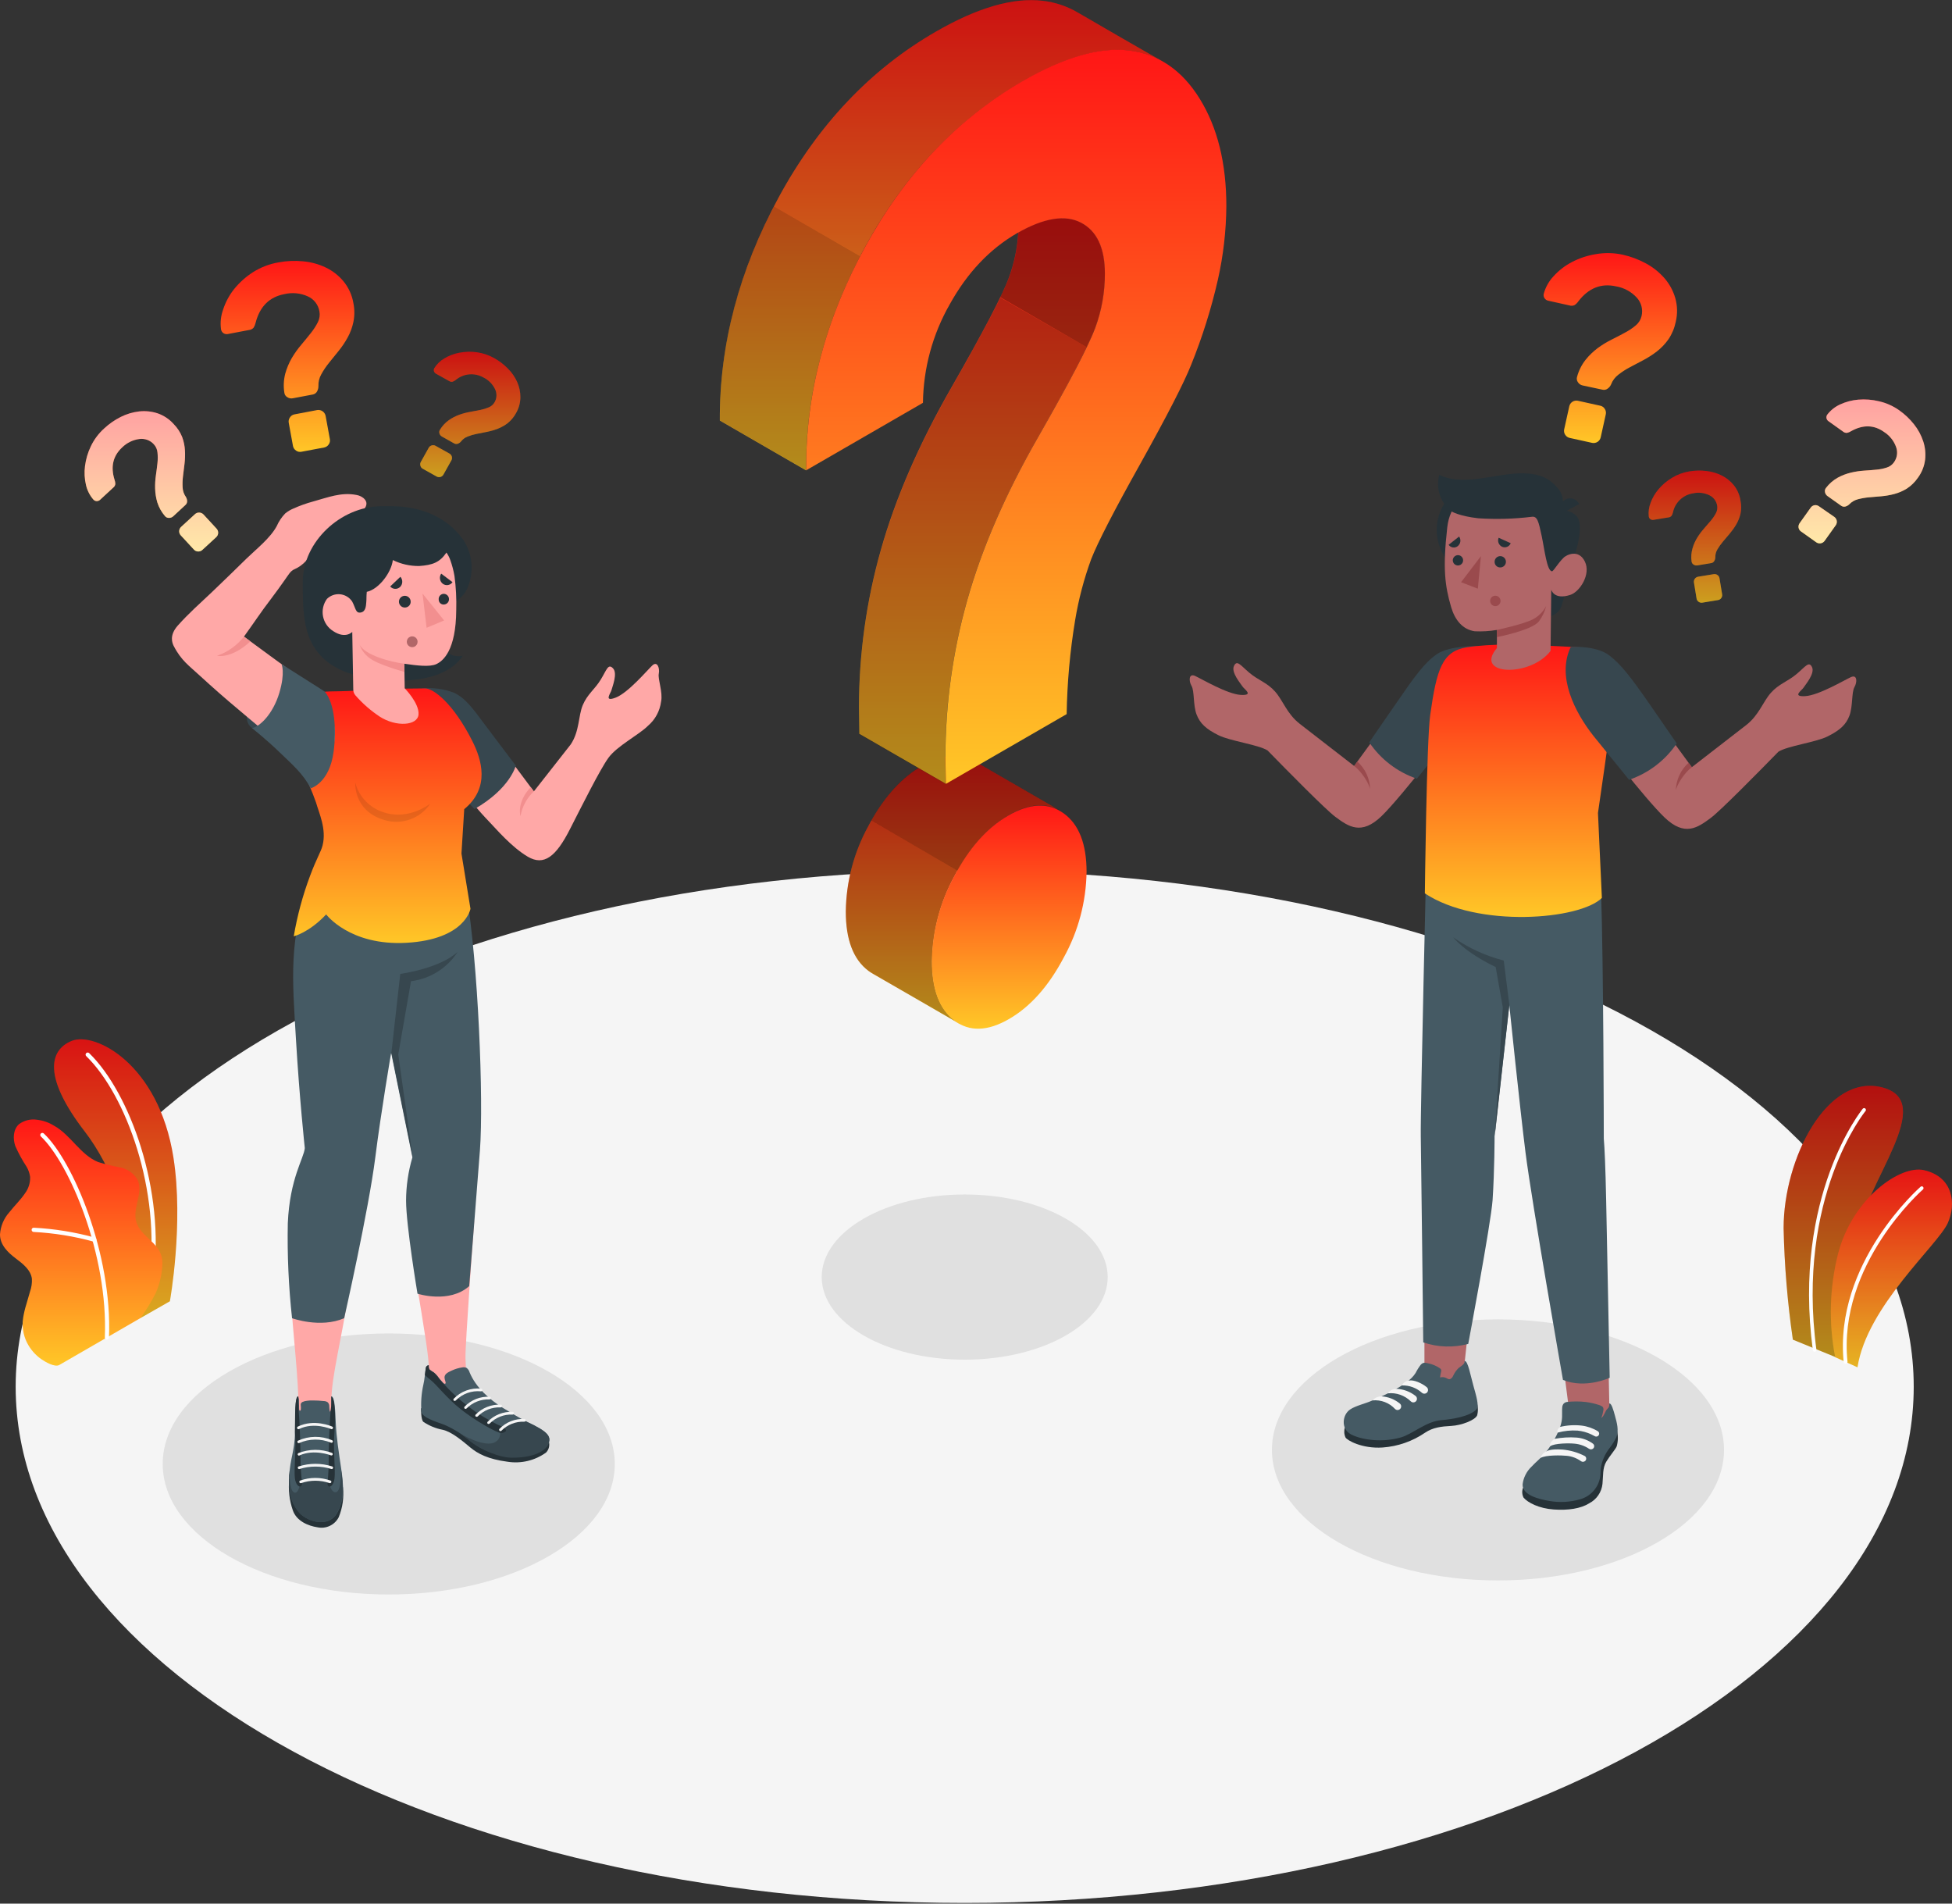 <svg width="600" height="585" viewBox="0 0 600 585" fill="none" xmlns="http://www.w3.org/2000/svg">
<rect x="0" y="0" width="600" height="585" fill="#333333" stroke="none"/>
<path d="M296.526 584.792C457.632 584.792 588.235 513.767 588.235 426.154C588.235 338.54 457.632 267.516 296.526 267.516C135.419 267.516 4.816 338.54 4.816 426.154C4.816 513.767 135.419 584.792 296.526 584.792Z" fill="#F5F5F5"/>
<path d="M296.528 417.843C320.803 417.843 340.481 406.478 340.481 392.458C340.481 378.439 320.803 367.074 296.528 367.074C272.254 367.074 252.576 378.439 252.576 392.458C252.576 406.478 272.254 417.843 296.528 417.843Z" fill="#E0E0E0"/>
<path d="M460.443 485.684C498.816 485.684 529.923 467.724 529.923 445.57C529.923 423.416 498.816 405.457 460.443 405.457C422.07 405.457 390.963 423.416 390.963 445.57C390.963 467.724 422.07 485.684 460.443 485.684Z" fill="#E0E0E0"/>
<path d="M119.492 490.008C157.865 490.008 188.972 472.048 188.972 449.895C188.972 427.741 157.865 409.781 119.492 409.781C81.119 409.781 50.012 427.741 50.012 449.895C50.012 472.048 81.119 490.008 119.492 490.008Z" fill="#E0E0E0"/>
<path d="M564.21 417.054L551.087 411.688C549.438 400.344 548.487 388.91 548.24 377.45C548.24 356.01 561.598 329.79 578.547 334.177C595.496 338.564 573.768 362.551 570.242 381.08C566.717 399.609 564.21 417.054 564.21 417.054Z" fill="url(#paint0_linear_3177_81388)"/>
<path opacity="0.3" d="M564.21 417.054L551.087 411.688C549.438 400.344 548.487 388.91 548.24 377.45C548.24 356.01 561.598 329.79 578.547 334.177C595.496 338.564 573.768 362.551 570.242 381.08C566.717 399.609 564.21 417.054 564.21 417.054Z" fill="black"/>
<path d="M557.85 415.394C557.993 415.375 558.123 415.299 558.211 415.184C558.3 415.069 558.339 414.924 558.32 414.781C552.065 367.773 573.206 341.657 573.415 341.435C573.508 341.323 573.553 341.178 573.54 341.032C573.526 340.886 573.455 340.752 573.343 340.659C573.23 340.565 573.085 340.52 572.94 340.534C572.794 340.547 572.659 340.618 572.566 340.73C572.357 340.992 550.903 367.42 557.223 414.924C557.233 414.997 557.257 415.066 557.293 415.129C557.33 415.192 557.379 415.247 557.438 415.291C557.496 415.335 557.563 415.366 557.633 415.384C557.704 415.402 557.778 415.405 557.85 415.394Z" fill="white"/>
<path d="M570.949 420.186L564.094 417.078C562.041 406.517 562.353 395.631 565.008 385.204C569.409 368.308 584.059 357.888 591.437 359.611C600.46 361.714 601.335 370.058 598.697 375.868C595.55 382.75 573.848 401.383 570.949 420.186Z" fill="url(#paint1_linear_3177_81388)"/>
<path opacity="0.1" d="M570.949 420.186L564.094 417.078C562.041 406.517 562.353 395.631 565.008 385.204C569.409 368.308 584.059 357.888 591.437 359.611C600.46 361.714 601.335 370.058 598.697 375.868C595.55 382.75 573.848 401.383 570.949 420.186Z" fill="black"/>
<path d="M567.383 419.103C567.53 419.087 567.664 419.013 567.757 418.898C567.85 418.783 567.894 418.637 567.879 418.49C564.797 388.666 590.821 365.736 591.096 365.514C591.195 365.408 591.25 365.268 591.25 365.123C591.25 364.977 591.195 364.837 591.096 364.731C591.045 364.679 590.984 364.637 590.916 364.609C590.849 364.581 590.777 364.566 590.704 364.566C590.631 364.566 590.559 364.581 590.491 364.609C590.424 364.637 590.363 364.679 590.312 364.731C590.038 364.966 563.596 388.235 566.717 418.659C566.748 418.805 566.835 418.933 566.96 419.016C567.084 419.099 567.236 419.13 567.383 419.103Z" fill="white"/>
<path d="M43.209 405.037L52.218 399.893C52.218 399.893 56.527 376.114 53.302 355.666C48.758 326.939 29.185 317.002 22.081 319.862C14.978 322.721 13.306 331.235 26.142 347.845C33.716 357.638 43.457 378.36 43.209 405.037Z" fill="url(#paint2_linear_3177_81388)"/>
<g opacity="0.15">
<path d="M43.207 405.037L52.216 399.893C52.216 399.893 56.526 376.114 53.3 355.666C48.756 326.939 29.183 317.002 22.079 319.862C14.976 322.721 13.305 331.235 26.14 347.845C33.714 357.638 43.455 378.36 43.207 405.037Z" fill="black"/>
</g>
<path d="M46.473 393.627H46.382C46.299 393.615 46.219 393.588 46.147 393.546C46.075 393.503 46.013 393.447 45.963 393.38C45.913 393.313 45.877 393.237 45.857 393.156C45.837 393.075 45.833 392.991 45.846 392.908C49.554 365.996 38.743 336.512 26.573 324.63C26.497 324.575 26.435 324.504 26.389 324.422C26.343 324.341 26.315 324.251 26.307 324.157C26.299 324.064 26.311 323.971 26.343 323.882C26.374 323.794 26.424 323.714 26.489 323.647C26.555 323.58 26.633 323.528 26.721 323.494C26.808 323.46 26.901 323.445 26.994 323.45C27.088 323.456 27.179 323.481 27.262 323.524C27.344 323.568 27.417 323.629 27.474 323.703C39.853 335.742 50.886 365.775 47.126 393.065C47.104 393.222 47.025 393.365 46.905 393.469C46.785 393.572 46.631 393.628 46.473 393.627Z" fill="white"/>
<path d="M18.242 419.464C16.818 420.274 13.893 418.498 12.771 417.741C10.844 416.413 9.289 414.615 8.253 412.518C7.095 410.15 6.702 407.48 7.13 404.879C7.356 403.504 7.678 402.147 8.096 400.818L9.232 396.901C9.679 395.645 9.875 394.314 9.806 392.983C9.467 390.28 7.064 388.4 4.897 386.768C2.481 384.966 -0.013 382.589 5.10524e-05 379.338C0.169 376.819 1.175 374.429 2.86 372.548C4.401 370.576 6.242 368.84 7.652 366.764C8.757 365.306 9.325 363.512 9.258 361.684C9.108 360.572 8.735 359.501 8.161 358.537C6.84 356.529 5.687 354.415 4.714 352.217C3.917 349.945 4.035 347.125 5.811 345.493C6.601 344.902 7.501 344.475 8.459 344.238C9.416 344 10.412 343.956 11.386 344.108C13.241 344.327 15.024 344.951 16.61 345.936C21.767 348.796 24.705 354.907 30.176 357.114C32.343 357.789 34.549 358.325 36.784 358.72C37.905 358.928 38.97 359.369 39.91 360.014C40.851 360.66 41.645 361.496 42.242 362.468C44.253 366.476 40.531 371.412 41.941 375.669C43.247 379.429 46.851 380.892 48.901 384.274C49.742 385.769 50.08 387.495 49.867 389.197C49.685 392.076 48.982 394.899 47.791 397.527C46.452 400.14 44.92 402.65 43.208 405.036C43.13 405.127 18.464 419.308 18.242 419.464Z" fill="url(#paint3_linear_3177_81388)"/>
<path d="M32.852 411.682C32.766 411.679 32.682 411.658 32.604 411.622C32.526 411.586 32.456 411.535 32.398 411.472C32.34 411.409 32.295 411.335 32.265 411.255C32.235 411.174 32.222 411.089 32.225 411.003C33.283 385.54 21.283 357.466 12.56 349.24C12.442 349.12 12.375 348.958 12.375 348.789C12.375 348.621 12.442 348.459 12.56 348.339C12.682 348.219 12.847 348.152 13.018 348.152C13.188 348.152 13.352 348.219 13.475 348.339C22.315 356.631 34.576 385.227 33.492 411.068C33.485 411.233 33.415 411.389 33.296 411.504C33.176 411.618 33.017 411.682 32.852 411.682Z" fill="white"/>
<path d="M29.04 381.585H28.844C22.811 379.926 16.616 378.923 10.368 378.595C10.195 378.595 10.028 378.526 9.906 378.404C9.784 378.281 9.715 378.115 9.715 377.942C9.715 377.769 9.784 377.603 9.906 377.48C10.028 377.358 10.195 377.289 10.368 377.289C16.727 377.62 23.032 378.64 29.171 380.331C29.252 380.355 29.327 380.395 29.392 380.448C29.457 380.501 29.511 380.566 29.551 380.64C29.591 380.714 29.616 380.796 29.625 380.879C29.634 380.963 29.626 381.047 29.602 381.128C29.564 381.251 29.49 381.36 29.39 381.441C29.29 381.523 29.169 381.573 29.04 381.585Z" fill="white"/>
<path d="M494.787 437.283L482.618 435.886L479.471 411.363L494.343 415.777L494.787 437.283Z" fill="#B16668"/>
<path d="M468.121 457.289C467.946 457.772 467.873 458.287 467.909 458.8C467.945 459.313 468.089 459.812 468.33 460.266C469.636 461.781 473.005 463.557 477.601 463.883C482.002 464.196 485.919 463.609 488.491 461.977C489.61 461.399 490.567 460.552 491.278 459.513C491.989 458.474 492.432 457.274 492.565 456.022C492.813 453.528 492.565 451.113 493.727 449.193C494.89 447.274 496.574 445.406 496.953 444.44C497.405 442.773 497.405 441.015 496.953 439.348L468.121 457.289Z" fill="#263238"/>
<path d="M480.147 435.455C480.108 436.402 479.936 437.338 479.638 438.237C478.965 440.17 478.061 442.016 476.948 443.734C476.401 444.647 475.79 445.519 475.12 446.346C473.814 447.926 472.142 449.231 470.732 450.746C469.236 452.174 468.277 454.074 468.016 456.126C467.833 459.573 473.318 460.748 476.203 461.258C479.316 461.801 482.511 461.641 485.553 460.787C487.15 460.371 488.594 459.503 489.71 458.287C490.826 457.071 491.568 455.559 491.846 453.932C492.016 452.966 491.951 451.987 492.068 451.033C492.448 448.832 493.368 446.759 494.745 445.001C495.545 443.986 496.233 442.887 496.795 441.723C497.696 439.595 496.978 437.192 496.404 435.077C495.907 433.236 495.307 431.16 494.654 431.303C494.654 432.256 494.654 432.387 494.014 433.027C493.374 433.667 493.126 435.077 492.212 435.795C492.504 434.999 492.718 434.177 492.852 433.34C492.909 433.005 492.839 432.661 492.656 432.374C492.353 432.103 491.991 431.906 491.598 431.799C490.24 431.345 488.841 431.026 487.42 430.846C485.481 430.624 483.522 430.624 481.583 430.846C481.179 430.918 480.814 431.131 480.552 431.447C480.317 431.794 480.189 432.203 480.186 432.622C480.121 433.118 480.173 434.541 480.147 435.455Z" fill="#455A64"/>
<path d="M476.479 444.461C477.785 443.495 482.395 443.482 483.962 443.651C485.559 443.788 487.095 444.327 488.427 445.218C488.622 445.357 488.86 445.423 489.099 445.404C489.338 445.385 489.562 445.282 489.733 445.114C489.832 445.016 489.909 444.898 489.957 444.767C490.006 444.637 490.027 444.498 490.017 444.359C490.007 444.22 489.967 444.085 489.9 443.963C489.833 443.841 489.74 443.734 489.629 443.651C488.165 442.571 486.428 441.924 484.614 441.784C482.352 441.618 480.078 441.75 477.85 442.176C477.85 442.176 476.101 443.312 476.479 444.461Z" fill="#F5F5F5"/>
<path d="M473.529 448.041C475.148 447.088 480.058 447.218 481.638 447.388C483.204 447.548 484.7 448.12 485.973 449.046C486.169 449.183 486.407 449.247 486.645 449.228C486.883 449.209 487.107 449.108 487.279 448.942C487.378 448.844 487.455 448.725 487.504 448.595C487.552 448.465 487.573 448.325 487.563 448.187C487.553 448.048 487.513 447.913 487.446 447.79C487.379 447.668 487.286 447.562 487.175 447.479C485.033 446.37 482.696 445.687 480.293 445.468C476.376 445.194 475.423 445.978 475.423 445.978C474.973 446.159 474.57 446.438 474.243 446.795C473.915 447.152 473.671 447.578 473.529 448.041Z" fill="#F5F5F5"/>
<path d="M486.155 438.1C483.946 437.847 481.71 437.984 479.548 438.504C478.869 438.883 478.412 439.967 478.856 440.241C480.828 439.709 482.876 439.506 484.914 439.64C486.362 439.785 487.775 440.174 489.093 440.789C489.432 440.946 489.824 441.142 490.164 441.338C490.273 441.407 490.396 441.452 490.524 441.47C490.652 441.488 490.782 441.478 490.906 441.441C491.03 441.403 491.144 441.34 491.242 441.255C491.339 441.169 491.417 441.064 491.469 440.946C491.562 440.754 491.58 440.533 491.52 440.328C491.46 440.123 491.325 439.948 491.143 439.836C489.623 438.908 487.923 438.316 486.155 438.1Z" fill="#F5F5F5"/>
<path d="M449.409 426.135L437.84 422.91V399.523L452.19 400.15L449.409 426.135Z" fill="#B16668"/>
<path d="M413.397 438.656C413.071 439.664 413.131 440.758 413.566 441.724C413.997 442.612 418.685 445.263 425.005 444.832C429.686 444.496 434.194 442.919 438.063 440.262C440.465 438.669 442.972 438.368 446.106 438.199C449.24 438.029 453.34 436.449 454.032 434.986C454.385 433.677 454.349 432.293 453.928 431.004L413.397 438.656Z" fill="#263238"/>
<path d="M438.858 418.94L438.362 418.836C438.087 418.771 437.801 418.771 437.526 418.836C437.222 418.936 436.951 419.116 436.742 419.358C436.126 420.153 435.588 421.006 435.136 421.905C433.83 424.059 431.023 425.822 427.994 427.48C425.931 428.59 423.907 429.452 421.778 430.405C419.65 431.358 416.712 431.985 415.014 433.134C412.533 434.806 412.207 438.997 415.014 440.655C417.443 442.092 423.867 443.646 430.592 441.739C434.248 440.695 438.322 436.79 443.128 436.412C446.183 436.164 451.968 435.315 453.939 432.991C454.671 431.959 453.691 428.694 452.895 425.874C452.02 422.792 451.197 418.039 450.179 418.261C450.187 418.482 450.143 418.701 450.05 418.901C449.957 419.101 449.818 419.275 449.643 419.41C449.265 419.802 448.755 420.05 448.338 420.403C447.625 421.104 447.049 421.932 446.64 422.845C446.474 423.251 446.168 423.584 445.778 423.785C445.256 423.968 444.877 423.654 444.472 423.445C443.899 423.182 443.25 423.136 442.644 423.315C442.708 422.702 442.817 422.096 442.971 421.5C443.029 421.313 443.029 421.112 442.971 420.925C442.897 420.736 442.758 420.578 442.579 420.481C441.46 419.713 440.192 419.188 438.858 418.94Z" fill="#455A64"/>
<path d="M430.895 425.762C431.113 425.34 431.434 424.98 431.829 424.715C432.224 424.45 432.68 424.289 433.154 424.248C434.538 423.987 436.992 425.018 438.52 426.272C438.666 426.388 438.781 426.539 438.855 426.71C438.928 426.881 438.959 427.068 438.943 427.254C438.928 427.439 438.867 427.619 438.766 427.775C438.665 427.932 438.526 428.061 438.364 428.152C438.158 428.268 437.922 428.317 437.687 428.291C437.453 428.265 437.233 428.166 437.058 428.008C435.372 426.489 433.162 425.683 430.895 425.762Z" fill="#F5F5F5"/>
<path d="M426.574 428.185C426.877 427.757 427.278 427.408 427.744 427.167C428.21 426.926 428.727 426.801 429.251 426.801C431.398 426.895 433.46 427.668 435.14 429.008C435.278 429.122 435.385 429.268 435.454 429.433C435.523 429.598 435.551 429.778 435.536 429.956C435.52 430.134 435.462 430.306 435.366 430.457C435.27 430.608 435.138 430.733 434.983 430.823C434.78 430.945 434.542 430.997 434.306 430.971C434.07 430.945 433.85 430.843 433.678 430.679C432.754 429.761 431.637 429.06 430.408 428.629C429.179 428.197 427.869 428.046 426.574 428.185Z" fill="#F5F5F5"/>
<path d="M421.883 430.358C422.227 429.964 422.653 429.649 423.131 429.435C423.609 429.22 424.127 429.112 424.651 429.117C426.718 429.245 428.692 430.022 430.292 431.337C430.429 431.453 430.537 431.6 430.606 431.766C430.675 431.932 430.703 432.113 430.687 432.292C430.672 432.471 430.614 432.644 430.518 432.796C430.422 432.948 430.29 433.074 430.135 433.165C429.932 433.288 429.694 433.34 429.458 433.314C429.222 433.288 429.001 433.185 428.83 433.022C427.957 432.07 426.875 431.335 425.669 430.873C424.464 430.41 423.168 430.234 421.883 430.358Z" fill="#F5F5F5"/>
<path d="M492.12 273.552C492.917 297.67 492.969 349.901 492.969 349.901C493.217 352.904 493.478 358.231 493.7 369.043C494.027 384.712 494.784 423.402 494.784 423.402C494.784 423.402 487.302 426.915 480.421 424.055C480.421 424.055 470.863 369.657 468.904 354.144C467.193 340.603 463.916 308.847 463.916 308.847L459.398 349.156C459.398 349.156 459.398 359.602 458.784 368.821C458.275 376.003 451.302 412.995 451.302 412.995C446.748 414.205 441.938 414.046 437.474 412.538C437.474 412.538 436.847 355.75 436.717 349.156C436.573 341.661 438.506 260.625 438.506 260.625L492.12 273.552Z" fill="#455A64"/>
<path d="M463.94 308.852L462.216 295.18C456.65 293.757 451.387 291.342 446.678 288.051C446.678 288.051 449.994 292.49 459.735 297.191L461.929 309.596L459.448 349.161L463.94 308.852Z" fill="#37474F"/>
<path d="M437.893 205.876C434.367 210.499 416.23 235.387 416.23 235.387L399.477 222.408C395.56 219.339 394.398 215.317 391.943 212.536C389.488 209.755 386.798 209.089 384.043 206.764C381.288 204.44 380.23 202.677 379.29 204.662C378.35 206.647 381.392 210.107 381.901 210.943C382.411 211.779 385.557 213.776 381.405 213.554C377.253 213.332 369.261 208.592 367.329 207.718C365.396 206.843 365.344 209.232 366.258 210.799C367.172 212.366 366.715 216.727 367.786 219.535C368.857 222.342 370.737 224.066 374.563 225.959C378.128 227.735 386.798 228.845 389.618 230.621C395.808 236.967 407.481 248.81 410.432 251.004C414.493 254.02 418.424 256.802 424.639 250.821C430.855 244.841 448.861 221.376 448.861 221.376L452.583 199.06C446.472 198.838 442.15 200.301 437.893 205.876Z" fill="#B16668"/>
<path d="M416.23 235.388C418.529 237.085 420.918 240.898 421.14 242.609C421.113 240.988 420.751 239.39 420.077 237.916C419.403 236.442 418.431 235.123 417.223 234.043L416.23 235.388Z" fill="#9A4A4D"/>
<path d="M454.021 198.512C454.021 198.512 445.403 198.408 441.616 201.059C437.829 203.709 435.022 207.587 428.872 216.532C423.479 224.367 420.867 228.127 420.867 228.127C424.397 233.349 429.538 237.274 435.505 239.305L451.592 219.379L454.021 198.512Z" fill="#37474F"/>
<path d="M470.691 198.093C475.575 198.563 482.443 198.615 487.275 199.112C490.63 200.496 497.107 206.137 496.624 210.158C494.822 225.188 491.179 249.828 491.179 249.828L492.38 275.943C485.655 282.655 454.186 285.279 437.969 274.546C437.969 274.546 438.491 227.643 439.614 219.704C441.612 205.484 443.362 200.208 450.7 198.955C458.038 197.701 470.691 198.093 470.691 198.093Z" fill="url(#paint4_linear_3177_81388)"/>
<path d="M498.349 206.255C501.875 210.878 520.025 235.766 520.025 235.766L536.791 222.786C540.709 219.705 541.871 215.683 544.326 212.915C546.78 210.147 549.47 209.468 552.225 207.143C554.981 204.819 556.038 203.056 556.978 205.028C557.919 207 554.876 210.486 554.367 211.322C553.858 212.157 550.711 214.155 554.863 213.933C559.015 213.711 566.994 208.958 568.939 208.083C570.885 207.209 570.911 209.598 570.01 211.165C569.109 212.732 569.54 217.106 568.482 219.914C567.425 222.721 565.531 224.432 561.705 226.338C558.141 228.114 549.47 229.224 546.65 231C540.46 237.333 528.787 249.189 525.836 251.37C521.775 254.386 517.845 257.167 511.629 251.2C505.414 245.233 491.207 226.652 491.207 226.652L483.686 199.439C489.783 199.217 494.106 200.68 498.349 206.255Z" fill="#B16668"/>
<path d="M520.025 235.764C517.727 237.462 515.337 241.275 515.115 242.985C515.14 241.362 515.501 239.762 516.176 238.286C516.85 236.809 517.823 235.488 519.033 234.406L520.025 235.764Z" fill="#9A4A4D"/>
<path d="M482.825 198.785C482.825 198.785 490.569 198.302 494.643 201.397C498.312 204.217 501.171 207.926 507.387 216.87C512.78 224.705 515.391 228.465 515.391 228.465C511.853 233.686 506.71 237.61 500.74 239.643L489.785 226.141C484.079 218.907 478.425 207.899 482.825 198.785Z" fill="#37474F"/>
<path d="M471.907 162.732C471.932 165.727 471.069 168.663 469.426 171.168C467.783 173.674 465.435 175.635 462.677 176.805C459.919 177.976 456.876 178.302 453.933 177.743C450.99 177.183 448.279 175.764 446.142 173.664C444.006 171.564 442.54 168.878 441.93 165.945C441.321 163.012 441.594 159.964 442.717 157.186C443.839 154.409 445.76 152.027 448.236 150.341C450.713 148.655 453.633 147.741 456.629 147.715C458.618 147.698 460.591 148.073 462.436 148.818C464.28 149.564 465.959 150.665 467.378 152.059C468.797 153.454 469.927 155.114 470.704 156.945C471.481 158.776 471.89 160.743 471.907 162.732Z" fill="#263238"/>
<path d="M483.045 173.418C483.045 173.418 480.681 184.974 479.715 186.867C479.072 188.043 478.001 188.927 476.725 189.335L476.816 181.213L483.045 173.418Z" fill="#263238"/>
<path d="M479.821 156.921C480.677 156.811 481.547 156.899 482.364 157.177C483.181 157.456 483.924 157.917 484.535 158.527C486.572 160.577 485.501 167.054 483.046 173.413L478.424 173.987L479.821 156.921Z" fill="#263238"/>
<path d="M477.04 174.004C477.967 174.553 479.273 172.698 480.409 171.549C481.545 170.4 485.253 168.677 487.159 172.581C489.066 176.485 485.592 181.878 482.667 182.818C477.614 184.463 476.818 181.212 476.818 181.212L476.609 200.041C470.393 208.176 452.909 207.641 460.117 199.153V193.591C457.866 193.968 455.581 194.104 453.301 193.996C449.566 193.46 447.203 190.535 446.028 186.513C444.16 180.063 443.416 174.84 444.852 162.083C446.419 148.111 462.65 147.823 471.464 153.269C480.278 158.714 477.04 174.004 477.04 174.004Z" fill="#B16668"/>
<path d="M477.053 175.556C477.51 175.556 479.259 172.605 480.408 171.547C481.988 170.072 479.821 156.923 479.821 156.923C480.363 155.756 480.541 154.453 480.332 153.183C480.122 151.914 479.534 150.737 478.646 149.806C476.439 147.417 473.357 144.505 463.433 145.758C456.343 146.659 448.652 148.944 442.397 145.941C441.841 147.977 441.904 150.133 442.578 152.134C443.253 154.134 444.508 155.888 446.184 157.171C446.184 157.171 448.456 158.607 454.398 159.273C459.875 159.634 465.375 159.48 470.824 158.816C472.548 158.568 472.926 160.226 473.893 164.783C474.741 168.766 475.486 175.543 477.053 175.556Z" fill="#263238"/>
<path d="M479.82 157.945L485.396 154.889C485.215 154.512 484.959 154.176 484.644 153.901C484.329 153.625 483.961 153.417 483.562 153.289C483.164 153.161 482.744 153.115 482.327 153.154C481.911 153.194 481.506 153.318 481.139 153.518C480.392 153.945 479.838 154.643 479.592 155.467C479.347 156.292 479.428 157.179 479.82 157.945Z" fill="#263238"/>
<path d="M460.076 193.587C460.076 193.587 468.381 191.837 471.267 190.27C472.968 189.366 474.356 187.969 475.249 186.262C474.828 187.963 474.069 189.561 473.016 190.962C470.914 193.705 460.102 195.794 460.102 195.794L460.076 193.587Z" fill="#9A4A4D"/>
<path d="M459.41 172.668C459.407 172.89 459.447 173.111 459.53 173.317C459.612 173.524 459.734 173.712 459.89 173.871C460.045 174.03 460.231 174.157 460.435 174.244C460.64 174.331 460.859 174.377 461.082 174.378C461.429 174.391 461.772 174.3 462.066 174.116C462.361 173.932 462.594 173.664 462.735 173.347C462.875 173.029 462.918 172.677 462.856 172.335C462.794 171.993 462.632 171.678 462.389 171.429C462.146 171.181 461.835 171.011 461.494 170.941C461.154 170.872 460.801 170.906 460.48 171.039C460.159 171.173 459.886 171.399 459.695 171.689C459.505 171.98 459.405 172.321 459.41 172.668Z" fill="#263238"/>
<path d="M464.359 166.938L460.651 165.254C460.436 165.761 460.424 166.332 460.618 166.847C460.813 167.363 461.199 167.784 461.696 168.022C461.941 168.131 462.206 168.189 462.474 168.193C462.743 168.197 463.009 168.147 463.258 168.046C463.506 167.945 463.732 167.795 463.921 167.604C464.111 167.414 464.26 167.188 464.359 166.938Z" fill="#263238"/>
<path d="M448.495 164.887L445.27 167.42C445.422 167.64 445.618 167.825 445.845 167.966C446.073 168.107 446.327 168.199 446.592 168.237C446.856 168.275 447.126 168.258 447.384 168.187C447.642 168.116 447.882 167.993 448.09 167.825C448.518 167.478 448.798 166.982 448.874 166.436C448.949 165.89 448.813 165.336 448.495 164.887Z" fill="#263238"/>
<path d="M446.55 172.269C446.565 172.581 446.672 172.881 446.856 173.133C447.041 173.385 447.296 173.577 447.589 173.685C447.881 173.793 448.2 173.813 448.504 173.742C448.808 173.671 449.084 173.512 449.298 173.285C449.513 173.058 449.656 172.773 449.71 172.466C449.764 172.158 449.726 171.842 449.602 171.555C449.477 171.269 449.271 171.026 449.01 170.855C448.748 170.685 448.442 170.596 448.13 170.598C447.916 170.603 447.705 170.65 447.51 170.737C447.314 170.824 447.138 170.949 446.991 171.104C446.844 171.259 446.73 171.442 446.654 171.642C446.578 171.842 446.543 172.055 446.55 172.269Z" fill="#263238"/>
<path d="M455.196 170.918L454.255 180.907L449.098 178.922L455.196 170.918Z" fill="#9A4A4D"/>
<path d="M458.029 184.659C458.027 184.978 458.119 185.289 458.294 185.555C458.469 185.821 458.719 186.029 459.012 186.153C459.305 186.276 459.628 186.31 459.941 186.249C460.253 186.189 460.541 186.037 460.766 185.813C460.992 185.589 461.147 185.303 461.21 184.991C461.273 184.679 461.242 184.355 461.121 184.061C460.999 183.767 460.794 183.515 460.529 183.338C460.265 183.161 459.954 183.066 459.635 183.066C459.212 183.066 458.805 183.234 458.504 183.532C458.204 183.831 458.033 184.236 458.029 184.659Z" fill="#9A4A4D"/>
<path d="M498.792 78.271C501.282 78.826 503.682 79.727 505.921 80.948C508.063 82.101 509.982 83.627 511.588 85.453C513.134 87.223 514.275 89.308 514.931 91.564C515.618 93.956 515.672 96.484 515.088 98.903C514.701 100.822 513.938 102.646 512.842 104.269C511.857 105.666 510.674 106.911 509.329 107.965C508.013 108.986 506.611 109.89 505.138 110.668L500.985 112.861C499.733 113.515 498.544 114.285 497.434 115.159C496.431 115.92 495.662 116.947 495.214 118.124C494.989 118.648 494.623 119.1 494.156 119.429C493.933 119.6 493.673 119.719 493.397 119.775C493.121 119.832 492.836 119.825 492.563 119.756L486.452 118.45C486.159 118.388 485.881 118.269 485.634 118.098C485.388 117.928 485.177 117.71 485.016 117.458C484.845 117.221 484.732 116.948 484.687 116.66C484.642 116.372 484.665 116.077 484.755 115.799C485.264 113.9 486.152 112.123 487.366 110.576C488.46 109.211 489.724 107.991 491.127 106.946C492.482 105.955 493.919 105.081 495.423 104.335C496.911 103.59 498.296 102.872 499.575 102.167C500.745 101.549 501.844 100.805 502.853 99.947C503.732 99.207 504.342 98.197 504.589 97.075C504.815 96.094 504.8 95.074 504.545 94.1C504.291 93.127 503.804 92.23 503.127 91.486C501.439 89.641 499.182 88.413 496.716 87.999C492.154 86.981 488.298 88.517 485.146 92.609C484.844 93.057 484.458 93.442 484.01 93.745C483.768 93.868 483.504 93.942 483.232 93.962C482.961 93.983 482.688 93.948 482.43 93.862L475.902 92.413C475.671 92.369 475.452 92.279 475.257 92.149C475.062 92.019 474.895 91.851 474.766 91.656C474.623 91.456 474.527 91.227 474.485 90.985C474.442 90.743 474.453 90.495 474.517 90.258C475.066 88.252 476.097 86.409 477.521 84.892C479.118 83.128 481.015 81.661 483.123 80.556C485.432 79.344 487.924 78.515 490.5 78.102C493.249 77.618 496.065 77.676 498.792 78.271ZM491.897 124.679C492.184 124.74 492.455 124.859 492.693 125.03C492.931 125.201 493.131 125.419 493.281 125.671C493.442 125.915 493.552 126.188 493.603 126.476C493.655 126.763 493.648 127.058 493.582 127.342L492.015 134.42C491.884 134.985 491.538 135.476 491.05 135.791C490.563 136.105 489.972 136.217 489.403 136.104L482.483 134.576C482.198 134.515 481.928 134.397 481.69 134.228C481.452 134.06 481.251 133.845 481.099 133.597C480.936 133.354 480.825 133.08 480.773 132.793C480.722 132.505 480.73 132.21 480.798 131.926L482.365 124.835C482.496 124.27 482.842 123.779 483.33 123.464C483.817 123.15 484.408 123.037 484.977 123.151L491.897 124.679Z" fill="url(#paint5_linear_3177_81388)"/>
<path d="M519.318 144.857C521.045 144.572 522.804 144.537 524.541 144.752C526.211 144.942 527.834 145.428 529.333 146.189C530.765 146.921 532.021 147.954 533.016 149.218C534.07 150.572 534.75 152.18 534.987 153.88C535.258 155.202 535.258 156.566 534.987 157.888C534.716 159.039 534.276 160.143 533.682 161.166C533.1 162.151 532.436 163.086 531.697 163.96L529.594 166.441C528.962 167.183 528.394 167.978 527.897 168.818C527.455 169.564 527.229 170.418 527.244 171.286C527.242 171.693 527.124 172.091 526.905 172.435C526.805 172.599 526.67 172.739 526.51 172.845C526.349 172.951 526.168 173.021 525.977 173.048L521.708 173.753C521.295 173.818 520.874 173.72 520.532 173.479C520.365 173.37 520.225 173.223 520.123 173.051C520.021 172.879 519.96 172.686 519.945 172.487C519.766 171.149 519.868 169.788 520.245 168.491C520.584 167.328 521.08 166.216 521.721 165.188C522.332 164.203 523.027 163.272 523.797 162.406C524.567 161.544 525.259 160.735 525.912 159.951C526.501 159.255 527.013 158.498 527.44 157.692C527.814 156.993 527.947 156.19 527.819 155.407C527.712 154.719 527.441 154.068 527.027 153.508C526.613 152.949 526.069 152.498 525.442 152.195C523.894 151.439 522.137 151.228 520.454 151.594C518.932 151.819 517.516 152.507 516.399 153.566C515.282 154.624 514.518 156.001 514.212 157.51C514.13 157.878 513.979 158.228 513.769 158.541C513.515 158.819 513.164 158.987 512.789 159.011L508.245 159.756C507.922 159.809 507.592 159.739 507.318 159.56C507.175 159.467 507.054 159.344 506.964 159.2C506.874 159.056 506.816 158.893 506.796 158.724C506.638 157.298 506.831 155.854 507.357 154.519C507.924 152.976 508.764 151.547 509.838 150.302C511.009 148.935 512.394 147.766 513.938 146.841C515.586 145.837 517.413 145.163 519.318 144.857ZM526.774 176.443C526.974 176.41 527.179 176.417 527.376 176.464C527.574 176.511 527.76 176.597 527.923 176.718C528.086 176.834 528.225 176.981 528.33 177.152C528.436 177.322 528.506 177.512 528.537 177.71L529.346 182.646C529.38 182.846 529.373 183.051 529.326 183.248C529.279 183.445 529.193 183.631 529.072 183.795C528.958 183.96 528.811 184.099 528.64 184.205C528.469 184.31 528.278 184.38 528.08 184.409L523.248 185.205C523.05 185.238 522.848 185.23 522.653 185.183C522.458 185.136 522.274 185.05 522.112 184.931C521.945 184.818 521.803 184.671 521.695 184.5C521.587 184.329 521.516 184.138 521.486 183.938L520.676 178.99C520.616 178.583 520.72 178.169 520.965 177.838C521.209 177.508 521.575 177.288 521.982 177.227L526.774 176.443Z" fill="url(#paint6_linear_3177_81388)"/>
<g opacity="0.2">
<path d="M519.318 144.857C521.045 144.572 522.804 144.537 524.541 144.752C526.211 144.942 527.834 145.428 529.333 146.189C530.765 146.921 532.021 147.954 533.016 149.218C534.07 150.572 534.75 152.18 534.987 153.88C535.258 155.202 535.258 156.566 534.987 157.888C534.716 159.039 534.276 160.143 533.682 161.166C533.1 162.151 532.436 163.086 531.697 163.96L529.594 166.441C528.962 167.183 528.394 167.978 527.897 168.818C527.455 169.564 527.229 170.418 527.244 171.286C527.242 171.693 527.124 172.091 526.905 172.435C526.805 172.599 526.67 172.739 526.51 172.845C526.349 172.951 526.168 173.021 525.977 173.048L521.708 173.753C521.295 173.818 520.874 173.72 520.532 173.479C520.365 173.37 520.225 173.223 520.123 173.051C520.021 172.879 519.96 172.686 519.945 172.487C519.766 171.149 519.868 169.788 520.245 168.491C520.584 167.328 521.08 166.216 521.721 165.188C522.332 164.203 523.027 163.272 523.797 162.406C524.567 161.544 525.259 160.735 525.912 159.951C526.501 159.255 527.013 158.498 527.44 157.692C527.814 156.993 527.947 156.19 527.819 155.407C527.712 154.719 527.441 154.068 527.027 153.508C526.613 152.949 526.069 152.498 525.442 152.195C523.894 151.439 522.137 151.228 520.454 151.594C518.932 151.819 517.516 152.507 516.399 153.566C515.282 154.624 514.518 156.001 514.212 157.51C514.13 157.878 513.979 158.228 513.769 158.541C513.515 158.819 513.164 158.987 512.789 159.011L508.245 159.756C507.922 159.809 507.592 159.739 507.318 159.56C507.175 159.467 507.054 159.344 506.964 159.2C506.874 159.056 506.816 158.893 506.796 158.724C506.638 157.298 506.831 155.854 507.357 154.519C507.924 152.976 508.764 151.547 509.838 150.302C511.009 148.935 512.394 147.766 513.938 146.841C515.586 145.837 517.413 145.163 519.318 144.857ZM526.774 176.443C526.974 176.41 527.179 176.417 527.376 176.464C527.574 176.511 527.76 176.597 527.923 176.718C528.086 176.834 528.225 176.981 528.33 177.152C528.436 177.322 528.506 177.512 528.537 177.71L529.346 182.646C529.38 182.846 529.373 183.051 529.326 183.248C529.279 183.445 529.193 183.631 529.072 183.795C528.958 183.96 528.811 184.099 528.64 184.205C528.469 184.31 528.278 184.38 528.08 184.409L523.248 185.205C523.05 185.238 522.848 185.23 522.653 185.183C522.458 185.136 522.274 185.05 522.112 184.931C521.945 184.818 521.803 184.671 521.695 184.5C521.587 184.329 521.516 184.138 521.486 183.938L520.676 178.99C520.616 178.583 520.72 178.169 520.965 177.838C521.209 177.508 521.575 177.288 521.982 177.227L526.774 176.443Z" fill="black"/>
</g>
<path d="M563.844 158.868C564.232 159.151 564.494 159.574 564.575 160.047C564.655 160.521 564.548 161.007 564.275 161.402L560.828 166.233C560.545 166.621 560.122 166.883 559.649 166.963C559.176 167.044 558.69 166.936 558.295 166.664L553.568 163.308C553.373 163.172 553.208 162.997 553.082 162.795C552.956 162.593 552.873 162.368 552.837 162.133C552.768 161.675 552.875 161.209 553.137 160.827L556.584 155.983C556.864 155.593 557.287 155.33 557.759 155.251C558.219 155.182 558.687 155.295 559.065 155.565L563.844 158.868ZM583.797 126.107C585.501 127.309 587.023 128.752 588.314 130.39C589.562 131.948 590.522 133.717 591.148 135.613C591.747 137.424 591.947 139.344 591.736 141.241C591.491 143.26 590.726 145.181 589.516 146.816C588.614 148.138 587.46 149.27 586.121 150.146C584.93 150.885 583.636 151.444 582.282 151.804C580.968 152.155 579.627 152.391 578.273 152.509L574.434 152.836C573.288 152.941 572.152 153.142 571.039 153.436C570.043 153.7 569.139 154.233 568.428 154.977C568.085 155.31 567.662 155.549 567.2 155.669C566.976 155.723 566.742 155.726 566.517 155.678C566.291 155.631 566.078 155.534 565.894 155.395L561.716 152.431C561.317 152.144 561.046 151.713 560.959 151.23C560.909 151.002 560.912 150.765 560.969 150.539C561.025 150.312 561.134 150.102 561.285 149.924C562.257 148.65 563.479 147.588 564.876 146.803C566.133 146.114 567.477 145.596 568.872 145.262C570.209 144.939 571.572 144.729 572.946 144.636C574.251 144.557 575.557 144.453 576.758 144.335C577.837 144.242 578.901 144.028 579.931 143.695C580.83 143.422 581.611 142.857 582.151 142.089C582.637 141.424 582.952 140.651 583.071 139.836C583.189 139.021 583.106 138.19 582.83 137.415C582.149 135.49 580.844 133.849 579.122 132.753C576.014 130.533 572.619 130.459 568.937 132.531C568.565 132.768 568.154 132.936 567.722 133.027C567.498 133.043 567.273 133.014 567.06 132.943C566.847 132.871 566.651 132.758 566.482 132.609L562.042 129.449C561.719 129.23 561.494 128.892 561.416 128.509C561.378 128.313 561.383 128.112 561.43 127.918C561.477 127.724 561.566 127.543 561.69 127.386C562.724 126.051 564.069 124.988 565.607 124.292C567.373 123.475 569.269 122.975 571.209 122.816C573.333 122.643 575.471 122.81 577.542 123.312C579.791 123.82 581.917 124.77 583.797 126.107Z" fill="url(#paint7_linear_3177_81388)"/>
<g opacity="0.6">
<path d="M563.844 158.865C564.232 159.147 564.494 159.57 564.575 160.044C564.655 160.517 564.548 161.003 564.275 161.398L560.828 166.229C560.545 166.617 560.122 166.879 559.649 166.96C559.176 167.04 558.69 166.933 558.295 166.66L553.568 163.304C553.373 163.168 553.208 162.993 553.082 162.791C552.956 162.589 552.873 162.364 552.837 162.129C552.768 161.671 552.875 161.205 553.137 160.823L556.584 155.979C556.864 155.589 557.287 155.327 557.759 155.248C558.219 155.179 558.687 155.291 559.065 155.561L563.844 158.865ZM583.797 126.103C585.501 127.305 587.023 128.748 588.314 130.386C589.562 131.944 590.522 133.713 591.148 135.609C591.747 137.421 591.947 139.34 591.736 141.237C591.491 143.256 590.726 145.177 589.516 146.812C588.614 148.134 587.46 149.266 586.121 150.142C584.93 150.881 583.636 151.44 582.282 151.8C580.968 152.151 579.627 152.387 578.273 152.505L574.434 152.832C573.288 152.937 572.152 153.138 571.039 153.433C570.043 153.696 569.139 154.229 568.428 154.973C568.085 155.307 567.662 155.545 567.2 155.665C566.976 155.719 566.742 155.722 566.517 155.674C566.291 155.627 566.078 155.53 565.894 155.391L561.716 152.427C561.317 152.14 561.046 151.709 560.959 151.226C560.909 150.998 560.912 150.761 560.969 150.535C561.025 150.308 561.134 150.098 561.285 149.92C562.257 148.646 563.479 147.584 564.876 146.799C566.133 146.11 567.477 145.592 568.872 145.258C570.209 144.935 571.572 144.725 572.946 144.632C574.251 144.553 575.557 144.449 576.758 144.331C577.837 144.238 578.901 144.024 579.931 143.691C580.83 143.418 581.611 142.853 582.151 142.085C582.637 141.42 582.952 140.647 583.071 139.832C583.189 139.018 583.106 138.186 582.83 137.411C582.149 135.486 580.844 133.845 579.122 132.749C576.014 130.529 572.619 130.455 568.937 132.527C568.565 132.764 568.154 132.933 567.722 133.023C567.498 133.039 567.273 133.011 567.06 132.939C566.847 132.867 566.651 132.754 566.482 132.606L562.042 129.446C561.719 129.226 561.494 128.888 561.416 128.505C561.378 128.31 561.383 128.108 561.43 127.914C561.477 127.72 561.566 127.539 561.69 127.382C562.724 126.047 564.069 124.984 565.607 124.288C567.373 123.471 569.269 122.971 571.209 122.812C573.333 122.639 575.471 122.807 577.542 123.308C579.791 123.816 581.917 124.766 583.797 126.103Z" fill="white"/>
</g>
<path d="M143.074 417.386C142.943 413.469 145.764 375.184 145.764 375.184L127.117 388.711C130.943 411.536 131.766 416.929 131.831 420.664C131.752 420.975 131.717 421.296 131.727 421.617C131.727 426.056 136.754 428.446 140.658 431.41C143.976 434.005 147.511 436.311 151.222 438.305C154.055 439.728 159.827 439.858 160.532 438.03C155.779 434.4 148.871 428.968 145.085 424.829C143.283 422.844 143.217 421.277 143.074 417.386Z" fill="#FFA8A7"/>
<path d="M168.641 442.817C168.852 443.427 168.889 444.083 168.749 444.713C168.608 445.343 168.295 445.921 167.844 446.382C164.42 448.851 160.157 449.865 155.988 449.203C150.06 448.432 146.847 446.748 144.484 444.763C142.12 442.778 138.791 439.984 136.101 439.396C133.962 438.989 131.928 438.154 130.12 436.942C129.324 436.171 129.428 432.75 129.428 432.75L168.641 442.817Z" fill="#263238"/>
<path d="M131.79 419.578C131.57 419.585 131.36 419.668 131.195 419.813C131.031 419.959 130.922 420.158 130.889 420.375C130.706 421.315 130.51 424.057 130.119 425.598C129.513 428.322 129.319 431.121 129.544 433.902C129.871 435.665 133.918 436.88 136.517 437.82C139.573 439.15 142.408 440.938 144.926 443.121C148.56 445.839 152.897 447.456 157.422 447.783C161.992 447.783 167.137 446.268 168.325 444.153C169.775 441.541 168.639 440.013 161.862 436.867C160.556 436.279 156.077 433.602 154.536 432.636C150.384 430.024 146.271 426.381 144.352 421.759C144.197 421.194 143.856 420.697 143.385 420.349C142.974 420.171 142.518 420.125 142.079 420.218C140.948 420.383 139.847 420.717 138.815 421.21C137.914 421.641 136.621 422.15 136.634 423.313C136.662 423.715 136.75 424.111 136.896 424.488C136.974 424.736 137.039 425.049 136.896 425.193C136.752 425.337 136.439 425.193 136.256 425.01C135.591 424.33 134.984 423.596 134.441 422.816C134.12 422.417 133.756 422.054 133.357 421.733C132.957 421.506 132.574 421.253 132.208 420.975C131.712 420.623 131.816 420.127 131.79 419.578Z" fill="#455A64"/>
<path d="M144.926 443.188C143.738 442.221 142.484 441.268 141.23 440.432C141.23 440.432 149.196 445.277 152.408 443.044C153.004 442.666 153.44 442.081 153.633 441.402C153.825 440.723 153.761 439.997 153.452 439.362C153.452 438.813 158.519 436.45 160.53 436.215C161.091 436.528 161.561 436.776 161.836 436.907C168.612 440.054 169.748 441.568 168.299 444.193C167.111 446.308 163.389 447.967 157.487 447.967C153.648 448.045 147.668 445.434 144.926 443.188Z" fill="#37474F"/>
<path d="M152.891 437.775C157.109 439.46 155.307 440.243 154.132 440.387C152.956 440.531 145.866 436.47 141.531 432.996C137.196 429.523 134.179 425.514 132.508 424.208C131.881 423.725 131.202 423.125 130.602 422.563C130.719 421.636 130.81 420.787 130.889 420.343C130.922 420.126 131.031 419.928 131.195 419.782C131.36 419.637 131.57 419.553 131.79 419.547C131.79 420.095 131.711 420.605 132.129 421.009C132.495 421.287 132.879 421.54 133.278 421.767C133.678 422.088 134.041 422.451 134.362 422.85C134.906 423.631 135.513 424.364 136.177 425.044C140.876 430.325 146.551 434.649 152.891 437.775Z" fill="#263238"/>
<path d="M153.831 439.802C153.735 439.798 153.642 439.761 153.57 439.697C153.528 439.664 153.492 439.623 153.466 439.576C153.439 439.529 153.423 439.477 153.417 439.424C153.411 439.37 153.415 439.316 153.43 439.264C153.445 439.213 153.471 439.165 153.505 439.123C154.498 438.092 155.701 437.285 157.032 436.758C158.363 436.231 159.792 435.995 161.222 436.067C161.334 436.08 161.436 436.137 161.507 436.225C161.578 436.313 161.612 436.425 161.6 436.537C161.587 436.646 161.532 436.745 161.447 436.814C161.361 436.882 161.252 436.914 161.143 436.903C159.852 436.85 158.564 437.066 157.362 437.538C156.159 438.01 155.068 438.728 154.158 439.645C154.118 439.693 154.068 439.732 154.012 439.759C153.955 439.787 153.894 439.801 153.831 439.802Z" fill="#F5F5F5"/>
<path d="M150.163 437.601C150.064 437.606 149.966 437.573 149.889 437.51C149.815 437.43 149.773 437.325 149.773 437.216C149.773 437.107 149.815 437.002 149.889 436.922C150.884 435.895 152.088 435.092 153.419 434.567C154.75 434.042 156.177 433.808 157.606 433.88C157.717 433.892 157.819 433.948 157.888 434.035C157.958 434.121 157.99 434.233 157.978 434.343C157.966 434.454 157.911 434.556 157.824 434.625C157.737 434.695 157.626 434.728 157.515 434.716C156.223 434.659 154.934 434.874 153.731 435.346C152.528 435.818 151.437 436.538 150.529 437.458C150.484 437.51 150.428 437.55 150.364 437.575C150.3 437.6 150.231 437.609 150.163 437.601Z" fill="#F5F5F5"/>
<path d="M146.481 435.39C146.386 435.391 146.294 435.359 146.22 435.299C146.143 435.22 146.1 435.115 146.1 435.005C146.1 434.895 146.143 434.789 146.22 434.711C147.216 433.684 148.42 432.882 149.75 432.357C151.081 431.832 152.509 431.598 153.937 431.669C153.992 431.674 154.046 431.689 154.095 431.715C154.144 431.741 154.187 431.776 154.222 431.818C154.257 431.861 154.284 431.91 154.3 431.963C154.316 432.015 154.321 432.071 154.316 432.126C154.311 432.181 154.295 432.234 154.27 432.283C154.244 432.332 154.209 432.375 154.167 432.41C154.124 432.445 154.075 432.472 154.022 432.488C153.969 432.504 153.914 432.51 153.859 432.504C152.568 432.448 151.279 432.662 150.075 433.135C148.872 433.607 147.781 434.326 146.873 435.246C146.825 435.301 146.764 435.342 146.695 435.367C146.627 435.392 146.554 435.4 146.481 435.39Z" fill="#F5F5F5"/>
<path d="M143.073 432.953C142.978 432.955 142.886 432.922 142.812 432.862C142.772 432.824 142.74 432.779 142.718 432.728C142.697 432.678 142.686 432.623 142.686 432.568C142.686 432.513 142.697 432.459 142.718 432.408C142.74 432.358 142.772 432.312 142.812 432.274C143.806 431.246 145.009 430.442 146.341 429.917C147.672 429.392 149.1 429.158 150.529 429.232C150.638 429.245 150.737 429.3 150.805 429.386C150.874 429.471 150.906 429.58 150.895 429.689C150.881 429.798 150.826 429.897 150.741 429.965C150.655 430.034 150.546 430.066 150.438 430.055C149.147 430.004 147.859 430.221 146.657 430.693C145.455 431.165 144.363 431.881 143.452 432.797C143.407 432.853 143.349 432.897 143.283 432.925C143.217 432.952 143.144 432.962 143.073 432.953Z" fill="#F5F5F5"/>
<path d="M139.743 430.511C139.649 430.507 139.558 430.475 139.482 430.42C139.405 430.341 139.361 430.236 139.361 430.126C139.361 430.016 139.405 429.91 139.482 429.832C140.559 428.711 141.877 427.851 143.337 427.317C144.796 426.783 146.358 426.589 147.904 426.75C147.959 426.753 148.013 426.768 148.063 426.793C148.112 426.818 148.155 426.854 148.19 426.897C148.224 426.94 148.249 426.99 148.263 427.044C148.277 427.097 148.279 427.153 148.27 427.207C148.257 427.316 148.202 427.415 148.116 427.484C148.031 427.552 147.922 427.584 147.813 427.573C146.408 427.434 144.989 427.611 143.661 428.09C142.333 428.569 141.128 429.338 140.135 430.341C140.089 430.4 140.029 430.447 139.961 430.476C139.892 430.506 139.818 430.518 139.743 430.511Z" fill="#F5F5F5"/>
<path d="M107.945 392.613L89.129 392.273C89.403 404.835 91.401 418.768 91.74 430.546C91.74 432.765 91.74 447.782 92.524 452.352C93.83 459.207 101.925 458.28 102.356 454.18C102.787 450.08 101.834 432.543 101.86 430.676C101.782 423.129 105.32 410.371 107.188 396.804C107.266 396.191 107.854 393.266 107.945 392.613Z" fill="#FFA8A7"/>
<path d="M105.414 457.025C105.764 460.168 105.315 463.347 104.109 466.27C103.511 467.431 102.548 468.362 101.367 468.919C100.187 469.477 98.855 469.628 97.58 469.352C94.798 468.947 91.129 467.458 90.006 464.129C88.943 461.062 88.568 457.798 88.909 454.57L105.414 457.025Z" fill="#263238"/>
<path d="M91.693 429.109C90.583 429.305 90.792 434.724 90.688 440.169C90.57 446.019 89.095 448.578 88.951 453.371C88.781 458.855 89.317 461.205 91.562 464.313C93.808 467.421 100.82 469.928 103.654 464.914C105.965 460.827 105.652 456.583 104.855 451.203C104.059 445.823 103.432 441.749 103.223 437.492C103.014 433.236 102.923 429.462 101.917 429.109C101.917 429.71 101.917 430.48 101.917 431.068C101.917 431.656 102.009 433.68 101.382 433.81C101.285 433.306 101.229 432.795 101.212 432.282C101.241 431.808 101.087 431.341 100.781 430.977C100.404 430.698 99.945 430.551 99.475 430.559C98.357 430.433 97.232 430.372 96.107 430.376C95.545 430.376 94.971 430.376 94.422 430.467C93.94 430.504 93.467 430.623 93.025 430.82C92.895 430.876 92.778 430.958 92.681 431.061C92.584 431.165 92.51 431.287 92.463 431.421C92.424 431.628 92.424 431.84 92.463 432.047C92.509 432.42 92.509 432.797 92.463 433.17C92.463 433.34 92.346 433.549 92.176 433.523C92.007 433.497 91.98 433.34 91.967 433.21C91.889 432.557 91.967 432.073 91.889 431.316C91.889 430.964 91.889 430.48 91.889 430.128C91.889 429.775 91.706 429.462 91.693 429.109Z" fill="#455A64"/>
<path d="M89.04 451.806C89.04 452.603 88.87 457.839 90.346 458.622C91.821 459.406 92.396 455.332 92.396 455.332C92.396 455.332 95.856 453.883 101.288 455.632C101.105 456.494 102.176 459.184 103.547 458.453C104.918 457.722 104.853 451.754 104.853 451.676C105.597 456.899 105.832 460.947 103.547 464.916C100.713 469.93 93.675 467.397 91.456 464.316C89.236 461.234 88.7 458.858 88.844 453.373C88.909 452.825 89.001 452.316 89.04 451.806Z" fill="#37474F"/>
<path d="M92.829 455.631C92.998 457.59 91.014 457.133 90.648 454.325C90.282 451.518 91.144 444.871 90.648 440.118C90.752 434.673 90.543 429.254 91.653 429.059C91.647 429.124 91.647 429.189 91.653 429.254L91.784 432.01C91.758 432.401 91.758 432.794 91.784 433.185C92.15 437.18 92.372 444.937 92.385 448.619C92.408 450.963 92.556 453.303 92.829 455.631Z" fill="#263238"/>
<path d="M100.661 455.63C100.916 453.319 101.043 450.995 101.039 448.67C101.039 445.014 101.274 437.349 101.64 433.327C101.781 432.583 101.838 431.825 101.81 431.068C101.81 430.52 101.81 429.762 101.81 429.24C101.81 429.24 101.81 429.162 101.81 429.109C102.541 429.384 102.802 431.538 102.959 434.254C102.959 435.834 102.959 437.793 102.815 440.169C102.319 444.922 103.181 451.66 102.815 454.415C102.45 457.17 100.53 457.588 100.661 455.63Z" fill="#263238"/>
<path d="M101.433 455.773H101.289C98.468 454.799 95.401 454.799 92.579 455.773C92.528 455.793 92.473 455.802 92.418 455.801C92.363 455.799 92.309 455.787 92.258 455.765C92.208 455.742 92.163 455.71 92.125 455.67C92.087 455.63 92.057 455.583 92.038 455.532C92.018 455.48 92.008 455.426 92.01 455.37C92.011 455.315 92.024 455.261 92.046 455.211C92.069 455.16 92.101 455.115 92.141 455.077C92.181 455.039 92.228 455.01 92.279 454.99C95.289 453.915 98.579 453.915 101.589 454.99C101.641 455.009 101.688 455.038 101.727 455.075C101.767 455.112 101.799 455.157 101.821 455.207C101.843 455.257 101.855 455.311 101.855 455.366C101.856 455.421 101.845 455.475 101.824 455.525C101.792 455.602 101.738 455.667 101.667 455.711C101.597 455.755 101.515 455.777 101.433 455.773Z" fill="#F5F5F5"/>
<path d="M101.969 451.436C101.922 451.447 101.872 451.447 101.825 451.436C98.653 450.451 95.257 450.451 92.084 451.436C92.032 451.454 91.977 451.462 91.921 451.459C91.866 451.456 91.812 451.441 91.762 451.417C91.712 451.393 91.668 451.359 91.631 451.317C91.594 451.275 91.567 451.227 91.549 451.174C91.531 451.123 91.523 451.068 91.526 451.014C91.529 450.96 91.544 450.906 91.568 450.858C91.593 450.809 91.626 450.765 91.668 450.73C91.71 450.695 91.758 450.668 91.81 450.652C95.161 449.585 98.761 449.585 102.113 450.652C102.204 450.686 102.281 450.751 102.33 450.836C102.378 450.921 102.396 451.02 102.379 451.117C102.361 451.213 102.311 451.3 102.236 451.363C102.161 451.426 102.067 451.461 101.969 451.462V451.436Z" fill="#F5F5F5"/>
<path d="M91.914 447.341C91.834 447.339 91.756 447.315 91.689 447.271C91.623 447.227 91.569 447.165 91.535 447.093C91.491 446.993 91.488 446.879 91.527 446.776C91.567 446.673 91.644 446.59 91.744 446.545C95.043 445.248 98.706 445.224 102.021 446.479C102.072 446.498 102.119 446.527 102.159 446.564C102.199 446.602 102.231 446.647 102.253 446.697C102.274 446.747 102.286 446.801 102.287 446.855C102.287 446.91 102.277 446.964 102.256 447.015C102.215 447.116 102.136 447.198 102.036 447.242C101.936 447.285 101.823 447.288 101.72 447.25C101.72 447.25 96.602 445.239 92.097 447.25C92.044 447.294 91.981 447.325 91.914 447.341Z" fill="#F5F5F5"/>
<path d="M91.819 443.501C91.74 443.502 91.662 443.48 91.595 443.438C91.528 443.397 91.475 443.337 91.44 443.266C91.395 443.167 91.39 443.055 91.427 442.952C91.463 442.85 91.538 442.766 91.636 442.718C93.273 441.972 95.048 441.576 96.847 441.556C98.645 441.535 100.429 441.891 102.082 442.6C102.132 442.623 102.176 442.655 102.213 442.695C102.25 442.735 102.278 442.782 102.296 442.833C102.315 442.884 102.322 442.938 102.319 442.993C102.316 443.047 102.302 443.1 102.278 443.149C102.256 443.198 102.223 443.243 102.183 443.279C102.143 443.316 102.096 443.345 102.045 443.363C101.994 443.381 101.94 443.389 101.886 443.386C101.831 443.383 101.778 443.369 101.73 443.344C100.178 442.702 98.513 442.381 96.834 442.401C95.155 442.422 93.498 442.782 91.962 443.462C91.917 443.483 91.868 443.496 91.819 443.501Z" fill="#F5F5F5"/>
<path d="M91.729 439.204C91.633 439.206 91.54 439.174 91.465 439.115C91.389 439.056 91.337 438.973 91.315 438.88C91.294 438.787 91.305 438.689 91.347 438.603C91.389 438.517 91.459 438.448 91.546 438.408C96.521 435.953 101.888 438.303 102.11 438.408C102.162 438.427 102.209 438.458 102.248 438.497C102.287 438.536 102.318 438.583 102.338 438.635C102.357 438.687 102.366 438.742 102.363 438.797C102.359 438.853 102.344 438.907 102.319 438.956C102.273 439.056 102.19 439.134 102.087 439.173C101.985 439.212 101.871 439.209 101.77 439.165C101.77 439.165 96.547 436.88 91.925 439.165C91.864 439.196 91.796 439.21 91.729 439.204Z" fill="#F5F5F5"/>
<path d="M95.319 270.461C88.686 288.833 89.848 300.363 90.984 319.623C92.029 337.277 93.687 352.829 93.687 352.829C93.426 355.963 89.065 362.074 88.464 375.915C88.272 385.661 88.708 395.409 89.77 405.099C89.77 405.099 98.453 408.272 105.792 405.099C105.792 405.099 113.3 371.945 115.35 355.741C117.126 341.599 120.234 323.527 120.234 323.527L126.762 355.676C125.486 359.996 124.831 364.476 124.817 368.981C124.817 376.542 128.329 397.565 128.329 397.565C128.329 397.565 138.057 400.712 144.221 395.24C144.221 395.24 146.662 364.986 147.524 353.456C148.673 338.074 147.002 295.91 143.307 274.326L95.319 270.461Z" fill="#455A64"/>
<path d="M120.312 323.474L123.028 299.291C123.028 299.291 135.185 297.672 140.696 292.488C139.115 294.961 137.008 297.054 134.525 298.618C132.042 300.182 129.245 301.179 126.332 301.537L122.415 324.049L126.854 355.622L120.312 323.474Z" fill="#37474F"/>
<path d="M150.371 252.53C144.456 246.446 133.775 232.683 133.775 232.683L127.742 211.79C129.091 211.86 130.442 211.86 131.79 211.79C138.319 212.221 140.238 212.783 144.299 217.222C147.525 220.761 159.825 237.553 164.095 243.207L175.442 228.752C178.171 224.639 177.727 220.03 179.137 216.674C180.548 213.318 182.833 211.843 184.661 208.839C186.489 205.836 186.92 203.825 188.421 205.379C189.923 206.933 188.186 211.111 187.964 212.065C187.742 213.018 185.444 215.851 189.27 214.376C193.096 212.9 198.998 205.914 200.513 204.491C202.027 203.068 202.837 205.275 202.498 207.024C202.158 208.774 203.803 212.717 203.203 215.603C202.829 218.506 201.385 221.165 199.155 223.059C196.4 225.827 189.662 229.235 187.024 232.879C184.387 236.522 178.759 247.843 175.272 254.659C170.898 263.329 167.176 266.189 162.215 263.264C157.253 260.339 152.552 254.789 150.371 252.53Z" fill="#FFA8A7"/>
<path d="M129.661 211.568C133 211.235 136.371 211.682 139.507 212.874C143.045 214.467 145.448 217.888 148.908 222.524C152.369 227.159 158.545 235.268 158.545 235.268C158.545 235.268 156.874 242.306 145.853 248.626L127.859 230.097L129.661 211.568Z" fill="#37474F"/>
<path d="M164.094 243.195C161.942 245.226 160.5 247.895 159.981 250.808C159.981 250.808 158.675 246.616 163.128 241.902L164.094 243.195Z" fill="#F28F8F"/>
<path d="M142.694 248.665C150.724 242.058 148.073 233.453 145.148 227.655C139.285 216.073 133.188 211.516 130.641 211.555L114.672 211.712C107.046 212.756 101.144 212.234 99.303 212.665C94.602 213.775 94.498 217.64 94.315 222.641C94.119 228.125 91.311 227.198 92.735 236.26C94.413 239.628 95.887 243.095 97.148 246.641C98.01 249.775 100.439 254.763 99.146 259.829C98.65 261.788 97.318 263.747 95.32 269.113C93.055 275.146 91.371 281.381 90.293 287.734C90.293 287.734 94.955 286.65 100.256 281.009C100.256 281.009 107.503 290.711 124.935 289.731C143.02 288.713 144.613 279.285 144.613 279.285L141.845 262.31C142.263 255.455 142.445 252.974 142.694 248.665Z" fill="url(#paint8_linear_3177_81388)"/>
<path opacity="0.1" d="M132.261 246.956C132.261 246.956 125.732 252.179 118.067 249.672C115.932 249.032 113.996 247.855 112.444 246.255C110.892 244.656 109.776 242.685 109.201 240.531C109.201 240.531 108.548 249.215 118.184 252.009C120.762 252.791 123.523 252.722 126.059 251.811C128.594 250.901 130.769 249.199 132.261 246.956Z" fill="black"/>
<path d="M86.546 204.095C84.183 202.371 71.452 219.411 77.406 223.681C83.36 227.951 89.706 215.847 88.427 210.127C87.147 204.408 86.546 204.095 86.546 204.095Z" fill="#37474F"/>
<path d="M74.99 195.638C78.176 191.225 80.344 187.895 83.255 184.108C84.901 181.954 85.958 180.426 87.538 178.219C88.635 176.705 89.275 175.425 90.502 174.942C91.873 174.339 93.097 173.448 94.093 172.33C94.703 171.624 95.266 170.878 95.778 170.097C97.618 167.549 99.817 165.28 102.307 163.36C104.918 161.336 107.778 159.769 110.442 157.836C112.022 156.687 113.719 154.794 111.747 153.083C111.135 152.589 110.407 152.256 109.632 152.117C104.879 151.164 100.766 152.874 96.143 154.141C94.133 154.689 92.169 155.392 90.267 156.243C89.323 156.626 88.443 157.15 87.656 157.797C86.562 158.94 85.678 160.266 85.044 161.714C83.02 165.436 78.751 168.753 75.76 171.664C72.248 175.086 69.114 178.193 65.105 181.993C61.501 185.388 57.963 188.522 54.659 192.23C51.93 195.286 52.988 197.636 53.353 198.433C55.704 203.055 58.263 204.687 61.345 207.573C62.363 208.513 63.395 209.44 64.426 210.367C68.422 213.971 72.418 217.34 76.57 220.814C81.01 224.47 82.838 226.246 86.794 229.797C89.291 232.09 91.371 234.799 92.944 237.802C99.799 238.938 106.537 228.452 100.661 216.191C99.695 214.208 98.233 212.508 96.418 211.255C89.184 206.098 74.99 195.638 74.99 195.638Z" fill="#FFA8A7"/>
<path d="M74.99 195.641C72.851 198.356 69.978 200.4 66.711 201.53C66.711 201.53 71.085 202.574 76.961 197.103L74.99 195.641Z" fill="#F28F8F"/>
<path d="M99.849 212.563C98.243 211.453 94.339 209.09 86.543 204.102C86.543 204.102 87.745 206.622 85.851 212.955C83.958 219.288 79.962 223.296 77.455 223.753C77.455 223.753 81.816 227.201 85.838 231.092C89.86 234.983 93.163 237.738 95.488 242.256C95.488 242.256 101.233 240.781 102.539 231.04C103.453 224.21 102.905 216.193 99.849 212.563Z" fill="#455A64"/>
<path d="M143.465 181.193C144.613 178.767 145.119 176.087 144.934 173.41C144.748 170.732 143.879 168.147 142.408 165.903C137.459 158.865 129.115 155.456 119.896 155.561H117.036C104.592 155.77 93.284 166.451 93.062 178.477C93.062 186.939 93.062 194.76 97.724 200.532C102.02 205.898 108.719 207.661 114.373 208.523C125.184 210.168 137.328 208.915 142.238 201.55C142.238 201.55 135.709 202.856 136.532 196.092C136.649 195.021 135.631 193.846 133.842 192.632C135.095 190.461 136.569 188.426 138.242 186.56C140.083 184.719 142.212 183.687 143.465 181.193Z" fill="#263238"/>
<path d="M140.241 187.375C140.176 199.976 136.141 203.149 134.117 204.089C132.093 205.029 128.124 204.533 124.272 203.971L124.402 211.532C124.402 211.532 128.907 216.089 128.646 219.562C128.385 223.036 121.752 223.48 116.724 220.228C113.955 218.394 111.443 216.199 109.255 213.699C108.838 213.216 108.602 212.602 108.589 211.963L108.276 194.191C108.276 194.191 106.213 196.45 102.452 193.969C101.64 193.473 100.94 192.813 100.396 192.031C99.852 191.249 99.477 190.363 99.294 189.429C99.111 188.494 99.124 187.532 99.333 186.603C99.542 185.674 99.942 184.799 100.507 184.032C101.038 183.516 101.676 183.122 102.376 182.879C103.076 182.636 103.821 182.549 104.558 182.625C105.295 182.701 106.006 182.938 106.642 183.318C107.278 183.699 107.822 184.215 108.237 184.829C109.386 186.97 109.281 188.485 110.848 188.237C112.415 187.989 112.481 186.291 112.585 185.077C112.69 183.863 112.585 183.471 112.742 181.878C116.463 181.081 120.315 175.897 120.746 172.111C123.267 173.351 126.046 173.977 128.855 173.939C133.02 173.651 135.175 172.816 137.225 169.812C137.713 170.5 138.105 171.251 138.387 172.045C138.967 173.653 139.404 175.309 139.693 176.994C140.158 180.434 140.341 183.906 140.241 187.375Z" fill="#FFA8A7"/>
<path d="M124.269 203.969C120.208 203.499 111.838 201.253 110.48 197.988C111.029 199.646 112.073 201.095 113.471 202.141C116.004 204.23 124.309 206.489 124.309 206.489L124.269 203.969Z" fill="#F28F8F"/>
<path d="M128.357 197.178C128.365 197.506 128.275 197.83 128.099 198.107C127.922 198.384 127.668 198.603 127.367 198.735C127.066 198.867 126.733 198.907 126.41 198.85C126.086 198.792 125.787 198.64 125.55 198.412C125.313 198.185 125.149 197.892 125.079 197.571C125.009 197.25 125.036 196.916 125.156 196.61C125.276 196.304 125.485 196.041 125.755 195.854C126.025 195.667 126.344 195.564 126.673 195.559C127.11 195.552 127.533 195.718 127.849 196.021C128.164 196.325 128.347 196.74 128.357 197.178Z" fill="#B16668"/>
<path d="M126.226 184.772C126.248 185.004 126.223 185.237 126.154 185.459C126.085 185.681 125.972 185.888 125.823 186.066C125.674 186.245 125.491 186.392 125.284 186.499C125.078 186.606 124.852 186.672 124.62 186.691C124.263 186.73 123.903 186.66 123.585 186.492C123.268 186.324 123.008 186.065 122.839 185.748C122.67 185.431 122.6 185.071 122.637 184.714C122.674 184.357 122.816 184.019 123.047 183.743C123.277 183.468 123.585 183.268 123.93 183.168C124.275 183.069 124.642 183.075 124.984 183.185C125.325 183.296 125.626 183.506 125.848 183.789C126.069 184.071 126.201 184.414 126.226 184.772Z" fill="#263238"/>
<path d="M138.008 184.03C138.041 184.456 137.904 184.877 137.627 185.202C137.351 185.528 136.958 185.731 136.532 185.767C136.318 185.794 136.101 185.773 135.895 185.708C135.689 185.643 135.5 185.534 135.34 185.389C135.181 185.244 135.054 185.066 134.969 184.868C134.884 184.67 134.843 184.455 134.848 184.239C134.827 184.028 134.847 183.814 134.91 183.611C134.972 183.408 135.074 183.219 135.211 183.056C135.347 182.893 135.514 182.759 135.703 182.662C135.892 182.565 136.099 182.506 136.311 182.49C136.739 182.472 137.158 182.624 137.475 182.912C137.793 183.2 137.984 183.602 138.008 184.03Z" fill="#263238"/>
<path d="M129.871 182.398L131.125 192.923L136.517 190.677L129.871 182.398Z" fill="#F28F8F"/>
<path d="M119.934 180.227L123.067 177.25C123.458 177.684 123.666 178.252 123.649 178.835C123.632 179.419 123.391 179.973 122.976 180.384C122.769 180.58 122.525 180.732 122.258 180.831C121.99 180.929 121.706 180.973 121.421 180.958C121.137 180.943 120.858 180.871 120.602 180.745C120.347 180.62 120.119 180.443 119.934 180.227Z" fill="#263238"/>
<path d="M135.618 176.289L139.091 178.901C138.932 179.136 138.725 179.337 138.485 179.49C138.245 179.643 137.975 179.745 137.694 179.791C137.413 179.836 137.125 179.823 136.849 179.753C136.573 179.683 136.314 179.557 136.088 179.384C135.633 179.023 135.332 178.503 135.245 177.929C135.158 177.355 135.291 176.769 135.618 176.289Z" fill="#263238"/>
<path d="M85.552 80.642C88.055 80.164 90.615 80.05 93.151 80.302C95.575 80.515 97.941 81.16 100.137 82.209C102.244 83.214 104.106 84.667 105.595 86.465C107.165 88.39 108.209 90.689 108.624 93.138C109.016 95.059 109.016 97.04 108.624 98.962C108.273 100.634 107.675 102.245 106.849 103.741C106.047 105.196 105.116 106.577 104.067 107.867C103.023 109.173 102.03 110.374 101.103 111.536C100.217 112.63 99.43 113.801 98.753 115.036C98.13 116.132 97.827 117.38 97.878 118.64C97.886 119.225 97.737 119.802 97.447 120.311C97.31 120.552 97.123 120.759 96.897 120.919C96.671 121.08 96.413 121.188 96.141 121.238L89.991 122.4C89.699 122.458 89.398 122.457 89.106 122.397C88.815 122.336 88.538 122.217 88.294 122.048C88.039 121.902 87.824 121.696 87.667 121.448C87.51 121.2 87.415 120.917 87.393 120.624C87.093 118.692 87.191 116.72 87.68 114.827C88.144 113.14 88.825 111.521 89.704 110.008C90.554 108.568 91.528 107.205 92.616 105.934C93.7 104.629 94.679 103.454 95.58 102.304C96.408 101.272 97.126 100.156 97.721 98.975C98.233 97.949 98.394 96.784 98.178 95.658C98.005 94.666 97.592 93.731 96.975 92.934C96.359 92.138 95.557 91.504 94.64 91.088C92.365 90.054 89.809 89.81 87.38 90.396C82.801 91.266 79.863 94.2 78.566 99.197C78.451 99.723 78.248 100.227 77.965 100.685C77.603 101.104 77.093 101.366 76.542 101.417L70.013 102.657C69.562 102.737 69.097 102.649 68.707 102.409C68.502 102.273 68.328 102.097 68.195 101.89C68.062 101.683 67.974 101.45 67.937 101.208C67.655 99.148 67.879 97.05 68.59 95.097C69.329 92.84 70.46 90.731 71.932 88.868C73.583 86.828 75.549 85.064 77.756 83.645C80.135 82.147 82.783 81.127 85.552 80.642ZM97.473 126.017C98.054 125.917 98.651 126.046 99.138 126.377C99.625 126.709 99.965 127.216 100.085 127.793L101.39 134.923C101.45 135.208 101.449 135.503 101.389 135.789C101.328 136.074 101.209 136.344 101.038 136.581C100.878 136.824 100.67 137.032 100.428 137.194C100.186 137.355 99.914 137.466 99.628 137.521L92.668 138.827C92.38 138.887 92.083 138.886 91.795 138.826C91.508 138.765 91.236 138.645 90.996 138.474C90.754 138.314 90.545 138.106 90.384 137.864C90.222 137.622 90.111 137.35 90.056 137.064L88.751 129.935C88.696 129.648 88.7 129.353 88.763 129.068C88.826 128.783 88.946 128.513 89.116 128.276C89.273 128.03 89.479 127.819 89.722 127.657C89.965 127.495 90.239 127.386 90.526 127.336L97.473 126.017Z" fill="url(#paint9_linear_3177_81388)"/>
<path d="M151.91 110.062C153.45 110.916 154.858 111.989 156.089 113.248C157.285 114.428 158.255 115.817 158.948 117.348C159.614 118.812 159.957 120.402 159.954 122.01C159.952 123.723 159.502 125.407 158.648 126.893C158.008 128.084 157.144 129.139 156.102 130.001C155.169 130.725 154.135 131.31 153.033 131.738C151.963 132.156 150.857 132.479 149.73 132.704L146.544 133.331C145.588 133.514 144.652 133.79 143.749 134.153C142.937 134.455 142.226 134.98 141.699 135.668C141.442 135.984 141.104 136.223 140.72 136.36C140.54 136.427 140.347 136.454 140.155 136.439C139.963 136.423 139.777 136.365 139.61 136.269L135.836 134.153C135.469 133.952 135.197 133.614 135.079 133.213C135.015 133.022 134.996 132.819 135.023 132.62C135.05 132.421 135.123 132.23 135.236 132.064C135.931 130.909 136.855 129.91 137.952 129.126C138.945 128.432 140.025 127.87 141.164 127.455C142.256 127.066 143.378 126.769 144.52 126.567C145.656 126.371 146.713 126.175 147.706 125.966C148.601 125.779 149.476 125.503 150.317 125.143C151.043 124.823 151.647 124.279 152.041 123.589C152.384 122.984 152.575 122.304 152.598 121.608C152.62 120.912 152.474 120.221 152.171 119.594C151.426 118.039 150.18 116.779 148.633 116.016C147.3 115.246 145.763 114.906 144.23 115.041C142.697 115.177 141.244 115.782 140.067 116.773C139.776 117.01 139.444 117.191 139.088 117.309C138.714 117.371 138.33 117.287 138.017 117.074L133.995 114.828C133.711 114.668 133.496 114.407 133.394 114.097C133.344 113.934 133.328 113.763 133.348 113.594C133.368 113.425 133.424 113.263 133.512 113.117C134.274 111.903 135.318 110.891 136.554 110.166C137.962 109.317 139.51 108.724 141.125 108.416C142.893 108.07 144.705 108.013 146.491 108.247C148.398 108.498 150.237 109.114 151.91 110.062ZM138.147 139.376C138.325 139.475 138.481 139.607 138.606 139.766C138.732 139.925 138.824 140.108 138.879 140.303C138.937 140.496 138.955 140.698 138.932 140.898C138.91 141.098 138.847 141.291 138.748 141.466L136.306 145.84C136.108 146.196 135.777 146.459 135.386 146.571C134.994 146.684 134.574 146.637 134.217 146.44L129.947 144.051C129.767 143.958 129.61 143.826 129.486 143.666C129.362 143.506 129.274 143.321 129.229 143.124C129.167 142.933 129.145 142.73 129.166 142.53C129.186 142.33 129.247 142.137 129.347 141.962L131.788 137.587C131.887 137.412 132.02 137.258 132.18 137.135C132.339 137.012 132.521 136.921 132.715 136.869C132.907 136.808 133.11 136.788 133.31 136.811C133.511 136.833 133.704 136.898 133.878 137L138.147 139.376Z" fill="url(#paint10_linear_3177_81388)"/>
<g opacity="0.2">
<path d="M151.91 110.058C153.45 110.912 154.858 111.985 156.089 113.244C157.285 114.424 158.255 115.813 158.948 117.344C159.614 118.808 159.957 120.398 159.954 122.006C159.952 123.72 159.502 125.403 158.648 126.889C158.008 128.08 157.144 129.136 156.102 129.997C155.169 130.722 154.135 131.307 153.033 131.734C151.963 132.152 150.857 132.475 149.73 132.7L146.544 133.327C145.588 133.51 144.652 133.786 143.749 134.149C142.937 134.451 142.226 134.976 141.699 135.664C141.442 135.98 141.104 136.22 140.72 136.356C140.54 136.424 140.347 136.45 140.155 136.435C139.963 136.419 139.777 136.361 139.61 136.265L135.836 134.149C135.469 133.949 135.197 133.61 135.079 133.209C135.015 133.018 134.996 132.816 135.023 132.616C135.05 132.417 135.123 132.227 135.236 132.06C135.931 130.906 136.855 129.906 137.952 129.122C138.945 128.428 140.025 127.866 141.164 127.451C142.256 127.062 143.378 126.765 144.52 126.563C145.656 126.367 146.713 126.171 147.706 125.962C148.601 125.775 149.476 125.499 150.317 125.139C151.043 124.819 151.647 124.275 152.041 123.586C152.384 122.98 152.575 122.3 152.598 121.604C152.62 120.908 152.474 120.217 152.171 119.59C151.426 118.035 150.18 116.775 148.633 116.012C147.3 115.242 145.763 114.902 144.23 115.037C142.697 115.173 141.244 115.778 140.067 116.769C139.776 117.006 139.444 117.187 139.088 117.305C138.714 117.367 138.33 117.283 138.017 117.07L133.995 114.824C133.711 114.664 133.496 114.403 133.394 114.093C133.344 113.93 133.328 113.759 133.348 113.59C133.368 113.422 133.424 113.259 133.512 113.113C134.274 111.899 135.318 110.887 136.554 110.162C137.962 109.313 139.51 108.72 141.125 108.413C142.893 108.066 144.705 108.009 146.491 108.243C148.398 108.494 150.237 109.11 151.91 110.058ZM138.147 139.372C138.325 139.471 138.481 139.603 138.606 139.762C138.732 139.922 138.824 140.104 138.879 140.299C138.937 140.492 138.955 140.694 138.932 140.894C138.91 141.094 138.847 141.287 138.748 141.462L136.306 145.836C136.108 146.192 135.777 146.455 135.386 146.567C134.994 146.68 134.574 146.633 134.217 146.437L129.947 144.047C129.767 143.954 129.61 143.823 129.486 143.662C129.362 143.502 129.274 143.317 129.229 143.12C129.167 142.929 129.145 142.727 129.166 142.526C129.186 142.326 129.247 142.133 129.347 141.958L131.788 137.583C131.887 137.408 132.02 137.254 132.18 137.131C132.339 137.008 132.521 136.917 132.715 136.865C132.907 136.804 133.11 136.784 133.31 136.807C133.511 136.829 133.704 136.894 133.878 136.996L138.147 139.372Z" fill="black"/>
</g>
<path d="M59.932 158.006C60.106 157.842 60.311 157.715 60.536 157.632C60.76 157.548 60.999 157.512 61.238 157.523C61.483 157.527 61.725 157.579 61.949 157.678C62.173 157.777 62.376 157.919 62.544 158.098L66.566 162.459C66.731 162.637 66.86 162.846 66.944 163.074C67.028 163.302 67.067 163.544 67.057 163.787C67.047 164.029 66.99 164.268 66.887 164.488C66.785 164.709 66.64 164.906 66.461 165.071L62.204 168.988C62.026 169.153 61.817 169.282 61.59 169.366C61.362 169.451 61.119 169.489 60.877 169.479C60.634 169.47 60.395 169.412 60.175 169.31C59.955 169.208 59.757 169.063 59.593 168.883L55.571 164.522C55.404 164.345 55.274 164.136 55.188 163.908C55.103 163.68 55.064 163.438 55.074 163.194C55.084 162.951 55.142 162.712 55.245 162.492C55.348 162.271 55.495 162.074 55.675 161.911L59.932 158.006ZM31.989 131.695C33.516 130.268 35.239 129.068 37.107 128.13C38.881 127.234 40.8 126.659 42.774 126.433C44.67 126.224 46.588 126.419 48.402 127.007C50.33 127.665 52.053 128.813 53.403 130.337C54.533 131.485 55.421 132.848 56.015 134.346C56.494 135.659 56.775 137.037 56.85 138.433C56.925 139.792 56.881 141.155 56.72 142.507C56.55 143.813 56.394 145.118 56.25 146.333C56.108 147.476 56.069 148.63 56.132 149.78C56.176 150.814 56.511 151.814 57.099 152.666C57.352 153.056 57.496 153.507 57.517 153.972C57.528 154.2 57.487 154.429 57.396 154.639C57.306 154.85 57.168 155.037 56.994 155.186L53.234 158.672C52.877 158.996 52.409 159.169 51.928 159.155C51.689 159.164 51.452 159.115 51.236 159.013C51.02 158.911 50.832 158.758 50.687 158.568C49.643 157.353 48.852 155.941 48.363 154.416C47.954 153.045 47.726 151.627 47.684 150.198C47.643 148.818 47.722 147.438 47.919 146.072C48.115 144.766 48.272 143.46 48.402 142.285C48.519 141.204 48.519 140.114 48.402 139.034C48.317 138.103 47.927 137.226 47.292 136.54C46.74 135.928 46.048 135.459 45.274 135.175C44.501 134.891 43.67 134.799 42.853 134.907C40.838 135.168 38.965 136.086 37.525 137.519C34.722 140.13 33.952 143.443 35.214 147.456C35.369 147.874 35.448 148.316 35.449 148.762C35.417 148.981 35.341 149.193 35.227 149.383C35.113 149.573 34.962 149.739 34.783 149.871L30.774 153.58C30.494 153.85 30.119 154 29.73 153.998C29.53 153.994 29.334 153.948 29.154 153.863C28.974 153.777 28.814 153.654 28.685 153.501C27.575 152.217 26.799 150.679 26.426 149.023C25.983 147.128 25.881 145.169 26.126 143.238C26.394 141.122 27.002 139.062 27.928 137.14C28.913 135.078 30.293 133.228 31.989 131.695Z" fill="url(#paint11_linear_3177_81388)"/>
<g opacity="0.6">
<path d="M59.932 158.006C60.106 157.842 60.311 157.715 60.536 157.632C60.76 157.548 60.999 157.512 61.238 157.523C61.483 157.527 61.725 157.579 61.949 157.678C62.173 157.777 62.376 157.919 62.544 158.098L66.566 162.459C66.731 162.637 66.86 162.846 66.944 163.074C67.028 163.302 67.067 163.544 67.057 163.787C67.047 164.029 66.99 164.268 66.887 164.488C66.785 164.709 66.64 164.906 66.461 165.071L62.204 168.988C62.026 169.153 61.817 169.282 61.59 169.366C61.362 169.451 61.119 169.489 60.877 169.479C60.634 169.47 60.395 169.412 60.175 169.31C59.955 169.208 59.757 169.063 59.593 168.883L55.571 164.522C55.404 164.345 55.274 164.136 55.188 163.908C55.103 163.68 55.064 163.438 55.074 163.194C55.084 162.951 55.142 162.712 55.245 162.492C55.348 162.271 55.495 162.074 55.675 161.911L59.932 158.006ZM31.989 131.695C33.516 130.268 35.239 129.068 37.107 128.13C38.881 127.234 40.8 126.659 42.774 126.433C44.67 126.224 46.588 126.419 48.402 127.007C50.33 127.665 52.053 128.813 53.403 130.337C54.533 131.485 55.421 132.848 56.015 134.346C56.494 135.659 56.775 137.037 56.85 138.433C56.925 139.792 56.881 141.155 56.72 142.507C56.55 143.813 56.394 145.118 56.25 146.333C56.108 147.476 56.069 148.63 56.132 149.78C56.176 150.814 56.511 151.814 57.099 152.666C57.352 153.056 57.496 153.507 57.517 153.972C57.528 154.2 57.487 154.429 57.396 154.639C57.306 154.85 57.168 155.037 56.994 155.186L53.234 158.672C52.877 158.996 52.409 159.169 51.928 159.155C51.689 159.164 51.452 159.115 51.236 159.013C51.02 158.911 50.832 158.758 50.687 158.568C49.643 157.353 48.852 155.941 48.363 154.416C47.954 153.045 47.726 151.627 47.684 150.198C47.643 148.818 47.722 147.438 47.919 146.072C48.115 144.766 48.272 143.46 48.402 142.285C48.519 141.204 48.519 140.114 48.402 139.034C48.317 138.103 47.927 137.226 47.292 136.54C46.74 135.928 46.048 135.459 45.274 135.175C44.501 134.891 43.67 134.799 42.853 134.907C40.838 135.168 38.965 136.086 37.525 137.519C34.722 140.13 33.952 143.443 35.214 147.456C35.369 147.874 35.448 148.316 35.449 148.762C35.417 148.981 35.341 149.193 35.227 149.383C35.113 149.573 34.962 149.739 34.783 149.871L30.774 153.58C30.494 153.85 30.119 154 29.73 153.998C29.53 153.994 29.334 153.948 29.154 153.863C28.974 153.777 28.814 153.654 28.685 153.501C27.575 152.217 26.799 150.679 26.426 149.023C25.983 147.128 25.881 145.169 26.126 143.238C26.394 141.122 27.002 139.062 27.928 137.14C28.913 135.078 30.293 133.228 31.989 131.695Z" fill="white"/>
</g>
<path d="M325.829 249.109C322.107 246.981 306.438 237.919 301.11 234.837C300.053 234.237 299.387 233.845 299.334 233.806C296.686 232.329 293.59 231.865 290.625 232.5C288.079 233.017 285.641 233.966 283.417 235.307C283.051 235.516 282.686 235.764 282.333 235.999C276.314 239.799 271.143 245.78 266.834 254.006C262.446 262.019 260.092 270.986 259.979 280.121C259.979 288.774 262.285 294.846 266.899 298.337C267.366 298.685 267.855 299.003 268.362 299.29C272.684 301.745 294.359 314.306 294.843 314.581H294.96C294.427 314.288 293.916 313.957 293.432 313.588C288.81 310.106 286.503 304.039 286.512 295.386C286.625 286.251 288.979 277.283 293.367 269.27C297.92 260.565 303.443 254.328 309.937 250.559C316.118 246.99 321.454 246.524 325.946 249.162L325.829 249.109Z" fill="url(#paint12_linear_3177_81388)"/>
<path opacity="0.4" d="M325.945 249.192C321.453 246.581 316.117 247.042 309.936 250.576C303.903 254.058 298.702 259.717 294.332 267.551L267.799 252.182C271.899 244.857 276.743 239.464 282.319 235.952C282.672 235.73 283.037 235.469 283.403 235.26C285.625 233.917 288.064 232.971 290.611 232.465C293.576 231.823 296.674 232.288 299.32 233.771L301.096 234.803C306.424 237.871 322.093 246.933 325.814 249.062L325.945 249.192Z" fill="black"/>
<path opacity="0.3" d="M294.96 314.546H294.843C294.359 314.272 272.644 301.71 268.362 299.255C267.855 298.968 267.366 298.65 266.899 298.302C262.285 294.82 259.979 288.753 259.979 280.1C260.089 270.964 262.443 261.996 266.834 253.984C267.147 253.371 267.474 252.77 267.813 252.195L294.333 267.512C294.007 268.087 293.68 268.687 293.367 269.288C288.979 277.301 286.625 286.268 286.512 295.403C286.512 304.056 288.819 310.124 293.432 313.606C293.918 313.956 294.428 314.27 294.96 314.546Z" fill="black"/>
<path d="M314.259 25.043C327.134 17.6 338.093 14.435 347.138 15.55C350.819 15.989 354.373 17.171 357.584 19.023C357.494 18.976 357.407 18.923 357.323 18.866C354.215 17.117 335.491 6.318 331.208 3.798C327.941 1.888 324.312 0.679 320.553 0.246C311.499 -0.859 300.535 2.301 287.66 9.726C267.638 21.278 251.534 38.253 239.347 60.651C227.16 83.049 221.131 105.913 221.262 129.243L247.782 144.56C247.599 121.213 253.628 98.344 265.867 75.955C278.106 53.565 294.237 36.594 314.259 25.043Z" fill="url(#paint13_linear_3177_81388)"/>
<path opacity="0.2" d="M357.373 18.877C354.209 17.115 350.732 15.984 347.136 15.548C338.1 14.433 327.14 17.598 314.257 25.041C294.235 36.584 278.13 53.559 265.943 75.966C265.434 76.893 264.938 77.833 264.455 78.76L237.869 63.417C238.352 62.49 238.848 61.55 239.358 60.623C251.597 38.242 267.702 21.267 287.671 9.698C300.564 2.264 311.528 -0.896 320.564 0.218C324.324 0.655 327.952 1.869 331.219 3.783C335.541 6.329 354.266 17.141 357.373 18.877Z" fill="black"/>
<path opacity="0.3" d="M264.392 78.735C253.153 100.228 247.621 122.16 247.795 144.532L221.275 129.216C221.11 106.835 226.642 84.902 237.871 63.418L264.392 78.735Z" fill="black"/>
<path d="M332.278 68.442C327.464 65.883 321.035 66.884 312.992 71.445C312.72 76.231 311.734 80.949 310.067 85.443C308.056 90.858 302.206 102.027 292.517 118.949C282.48 136.447 275.22 153.156 270.737 169.078C266.291 184.798 264.032 201.055 264.025 217.392L264.156 225.526L282.254 235.973L290.689 240.843L290.546 232.695V232.591C290.574 216.307 292.833 200.105 297.257 184.434C301.74 168.512 309.005 151.807 319.051 134.318C328.731 117.396 334.576 106.223 336.587 100.799C338.595 95.438 339.621 89.758 339.616 84.033C339.616 76.242 337.17 71.045 332.278 68.442Z" fill="url(#paint14_linear_3177_81388)"/>
<path opacity="0.3" d="M333.989 106.66C330.994 112.893 326.015 122.094 319.051 134.264C308.996 151.761 301.732 168.471 297.257 184.393C292.828 200.076 290.57 216.292 290.546 232.589V232.798L290.689 240.946L282.254 236.088L264.156 225.642L264.025 217.494C264.033 201.158 266.291 184.9 270.737 169.18C275.22 153.259 282.48 136.549 292.517 119.052C299.481 106.865 304.469 97.668 307.481 91.461L333.989 106.66Z" fill="black"/>
<path opacity="0.4" d="M339.615 84.033C339.618 89.74 338.597 95.401 336.599 100.747C336.038 102.275 335.163 104.247 333.988 106.662L307.48 91.359C308.638 88.939 309.509 86.967 310.092 85.443C311.759 80.949 312.745 76.231 313.017 71.445C321.06 66.884 327.489 65.883 332.303 68.442C337.117 71.002 339.555 76.199 339.615 84.033Z" fill="black"/>
<path d="M283.693 123.794L247.797 144.53C247.614 121.183 253.643 98.314 265.882 75.925C278.121 53.535 294.226 36.56 314.195 25C327.07 17.557 338.03 14.392 347.075 15.507C356.119 16.621 363.358 21.578 368.79 30.379C374.23 39.18 376.951 50.157 376.951 63.311C376.897 70.948 376.021 78.556 374.339 86.005C372.304 94.916 369.558 103.649 366.126 112.121C363.932 117.657 358.679 127.877 350.365 142.78C342.418 156.987 337.438 166.654 335.427 171.781C333.195 177.868 331.538 184.15 330.478 190.545C328.897 200.104 328.025 209.767 327.867 219.455L290.744 240.896L290.6 232.748C290.608 216.411 292.866 200.154 297.312 184.434C301.795 168.513 309.059 151.807 319.105 134.319C328.785 117.396 334.631 106.223 336.642 100.8C338.632 95.435 339.64 89.756 339.619 84.034C339.619 76.199 337.177 71.002 332.293 68.443C327.41 65.883 320.855 66.954 312.629 71.655C304.219 76.512 297.321 83.799 291.932 93.513C286.662 102.745 283.827 113.165 283.693 123.794Z" fill="url(#paint15_linear_3177_81388)"/>
<path d="M309.87 250.654C316.53 246.798 322.214 246.558 326.924 249.936C331.633 253.313 333.988 259.324 333.988 267.969C333.845 277.153 331.446 286.162 327.002 294.201C322.353 303.037 316.734 309.357 310.144 313.161C303.555 316.965 297.957 317.122 293.352 313.631C288.739 310.149 286.432 304.077 286.432 295.416C286.545 286.281 288.899 277.313 293.287 269.3C297.857 260.613 303.385 254.397 309.87 250.654Z" fill="url(#paint16_linear_3177_81388)"/>
<defs>
<linearGradient id="paint0_linear_3177_81388" x1="566.589" y1="333.691" x2="566.589" y2="417.054" gradientUnits="userSpaceOnUse">
<stop stop-color="#FF1616"/>
<stop offset="1" stop-color="#FFC727"/>
</linearGradient>
<linearGradient id="paint1_linear_3177_81388" x1="581.378" y1="359.426" x2="581.378" y2="420.186" gradientUnits="userSpaceOnUse">
<stop stop-color="#FF1616"/>
<stop offset="1" stop-color="#FFC727"/>
</linearGradient>
<linearGradient id="paint2_linear_3177_81388" x1="35.554" y1="319.391" x2="35.554" y2="405.037" gradientUnits="userSpaceOnUse">
<stop stop-color="#FF1616"/>
<stop offset="1" stop-color="#FFC727"/>
</linearGradient>
<linearGradient id="paint3_linear_3177_81388" x1="24.965" y1="344.02" x2="24.965" y2="419.671" gradientUnits="userSpaceOnUse">
<stop stop-color="#FF1616"/>
<stop offset="1" stop-color="#FFC727"/>
</linearGradient>
<linearGradient id="paint4_linear_3177_81388" x1="467.309" y1="198.035" x2="467.309" y2="281.795" gradientUnits="userSpaceOnUse">
<stop stop-color="#FF1616"/>
<stop offset="1" stop-color="#FFC727"/>
</linearGradient>
<linearGradient id="paint5_linear_3177_81388" x1="494.974" y1="77.777" x2="494.974" y2="136.147" gradientUnits="userSpaceOnUse">
<stop stop-color="#FF1616"/>
<stop offset="1" stop-color="#FFC727"/>
</linearGradient>
<linearGradient id="paint6_linear_3177_81388" x1="520.966" y1="144.613" x2="520.966" y2="185.225" gradientUnits="userSpaceOnUse">
<stop stop-color="#FF1616"/>
<stop offset="1" stop-color="#FFC727"/>
</linearGradient>
<linearGradient id="paint7_linear_3177_81388" x1="572.317" y1="122.75" x2="572.317" y2="166.99" gradientUnits="userSpaceOnUse">
<stop stop-color="#FF1616"/>
<stop offset="1" stop-color="#FFC727"/>
</linearGradient>
<linearGradient id="paint8_linear_3177_81388" x1="119.161" y1="211.555" x2="119.161" y2="289.801" gradientUnits="userSpaceOnUse">
<stop stop-color="#FF1616"/>
<stop offset="1" stop-color="#FFC727"/>
</linearGradient>
<linearGradient id="paint9_linear_3177_81388" x1="88.368" y1="80.172" x2="88.368" y2="138.871" gradientUnits="userSpaceOnUse">
<stop stop-color="#FF1616"/>
<stop offset="1" stop-color="#FFC727"/>
</linearGradient>
<linearGradient id="paint10_linear_3177_81388" x1="144.556" y1="108.105" x2="144.556" y2="146.631" gradientUnits="userSpaceOnUse">
<stop stop-color="#FF1616"/>
<stop offset="1" stop-color="#FFC727"/>
</linearGradient>
<linearGradient id="paint11_linear_3177_81388" x1="46.527" y1="126.352" x2="46.527" y2="169.481" gradientUnits="userSpaceOnUse">
<stop stop-color="#FF1616"/>
<stop offset="1" stop-color="#FFC727"/>
</linearGradient>
<linearGradient id="paint12_linear_3177_81388" x1="292.962" y1="232.223" x2="292.962" y2="314.581" gradientUnits="userSpaceOnUse">
<stop stop-color="#FF1616"/>
<stop offset="1" stop-color="#FFC727"/>
</linearGradient>
<linearGradient id="paint13_linear_3177_81388" x1="289.422" y1="0.031" x2="289.422" y2="144.56" gradientUnits="userSpaceOnUse">
<stop stop-color="#FF1616"/>
<stop offset="1" stop-color="#FFC727"/>
</linearGradient>
<linearGradient id="paint14_linear_3177_81388" x1="301.821" y1="67.062" x2="301.821" y2="240.843" gradientUnits="userSpaceOnUse">
<stop stop-color="#FF1616"/>
<stop offset="1" stop-color="#FFC727"/>
</linearGradient>
<linearGradient id="paint15_linear_3177_81388" x1="312.372" y1="15.289" x2="312.372" y2="240.896" gradientUnits="userSpaceOnUse">
<stop stop-color="#FF1616"/>
<stop offset="1" stop-color="#FFC727"/>
</linearGradient>
<linearGradient id="paint16_linear_3177_81388" x1="310.21" y1="247.57" x2="310.21" y2="316.137" gradientUnits="userSpaceOnUse">
<stop stop-color="#FF1616"/>
<stop offset="1" stop-color="#FFC727"/>
</linearGradient>
</defs>
</svg>
